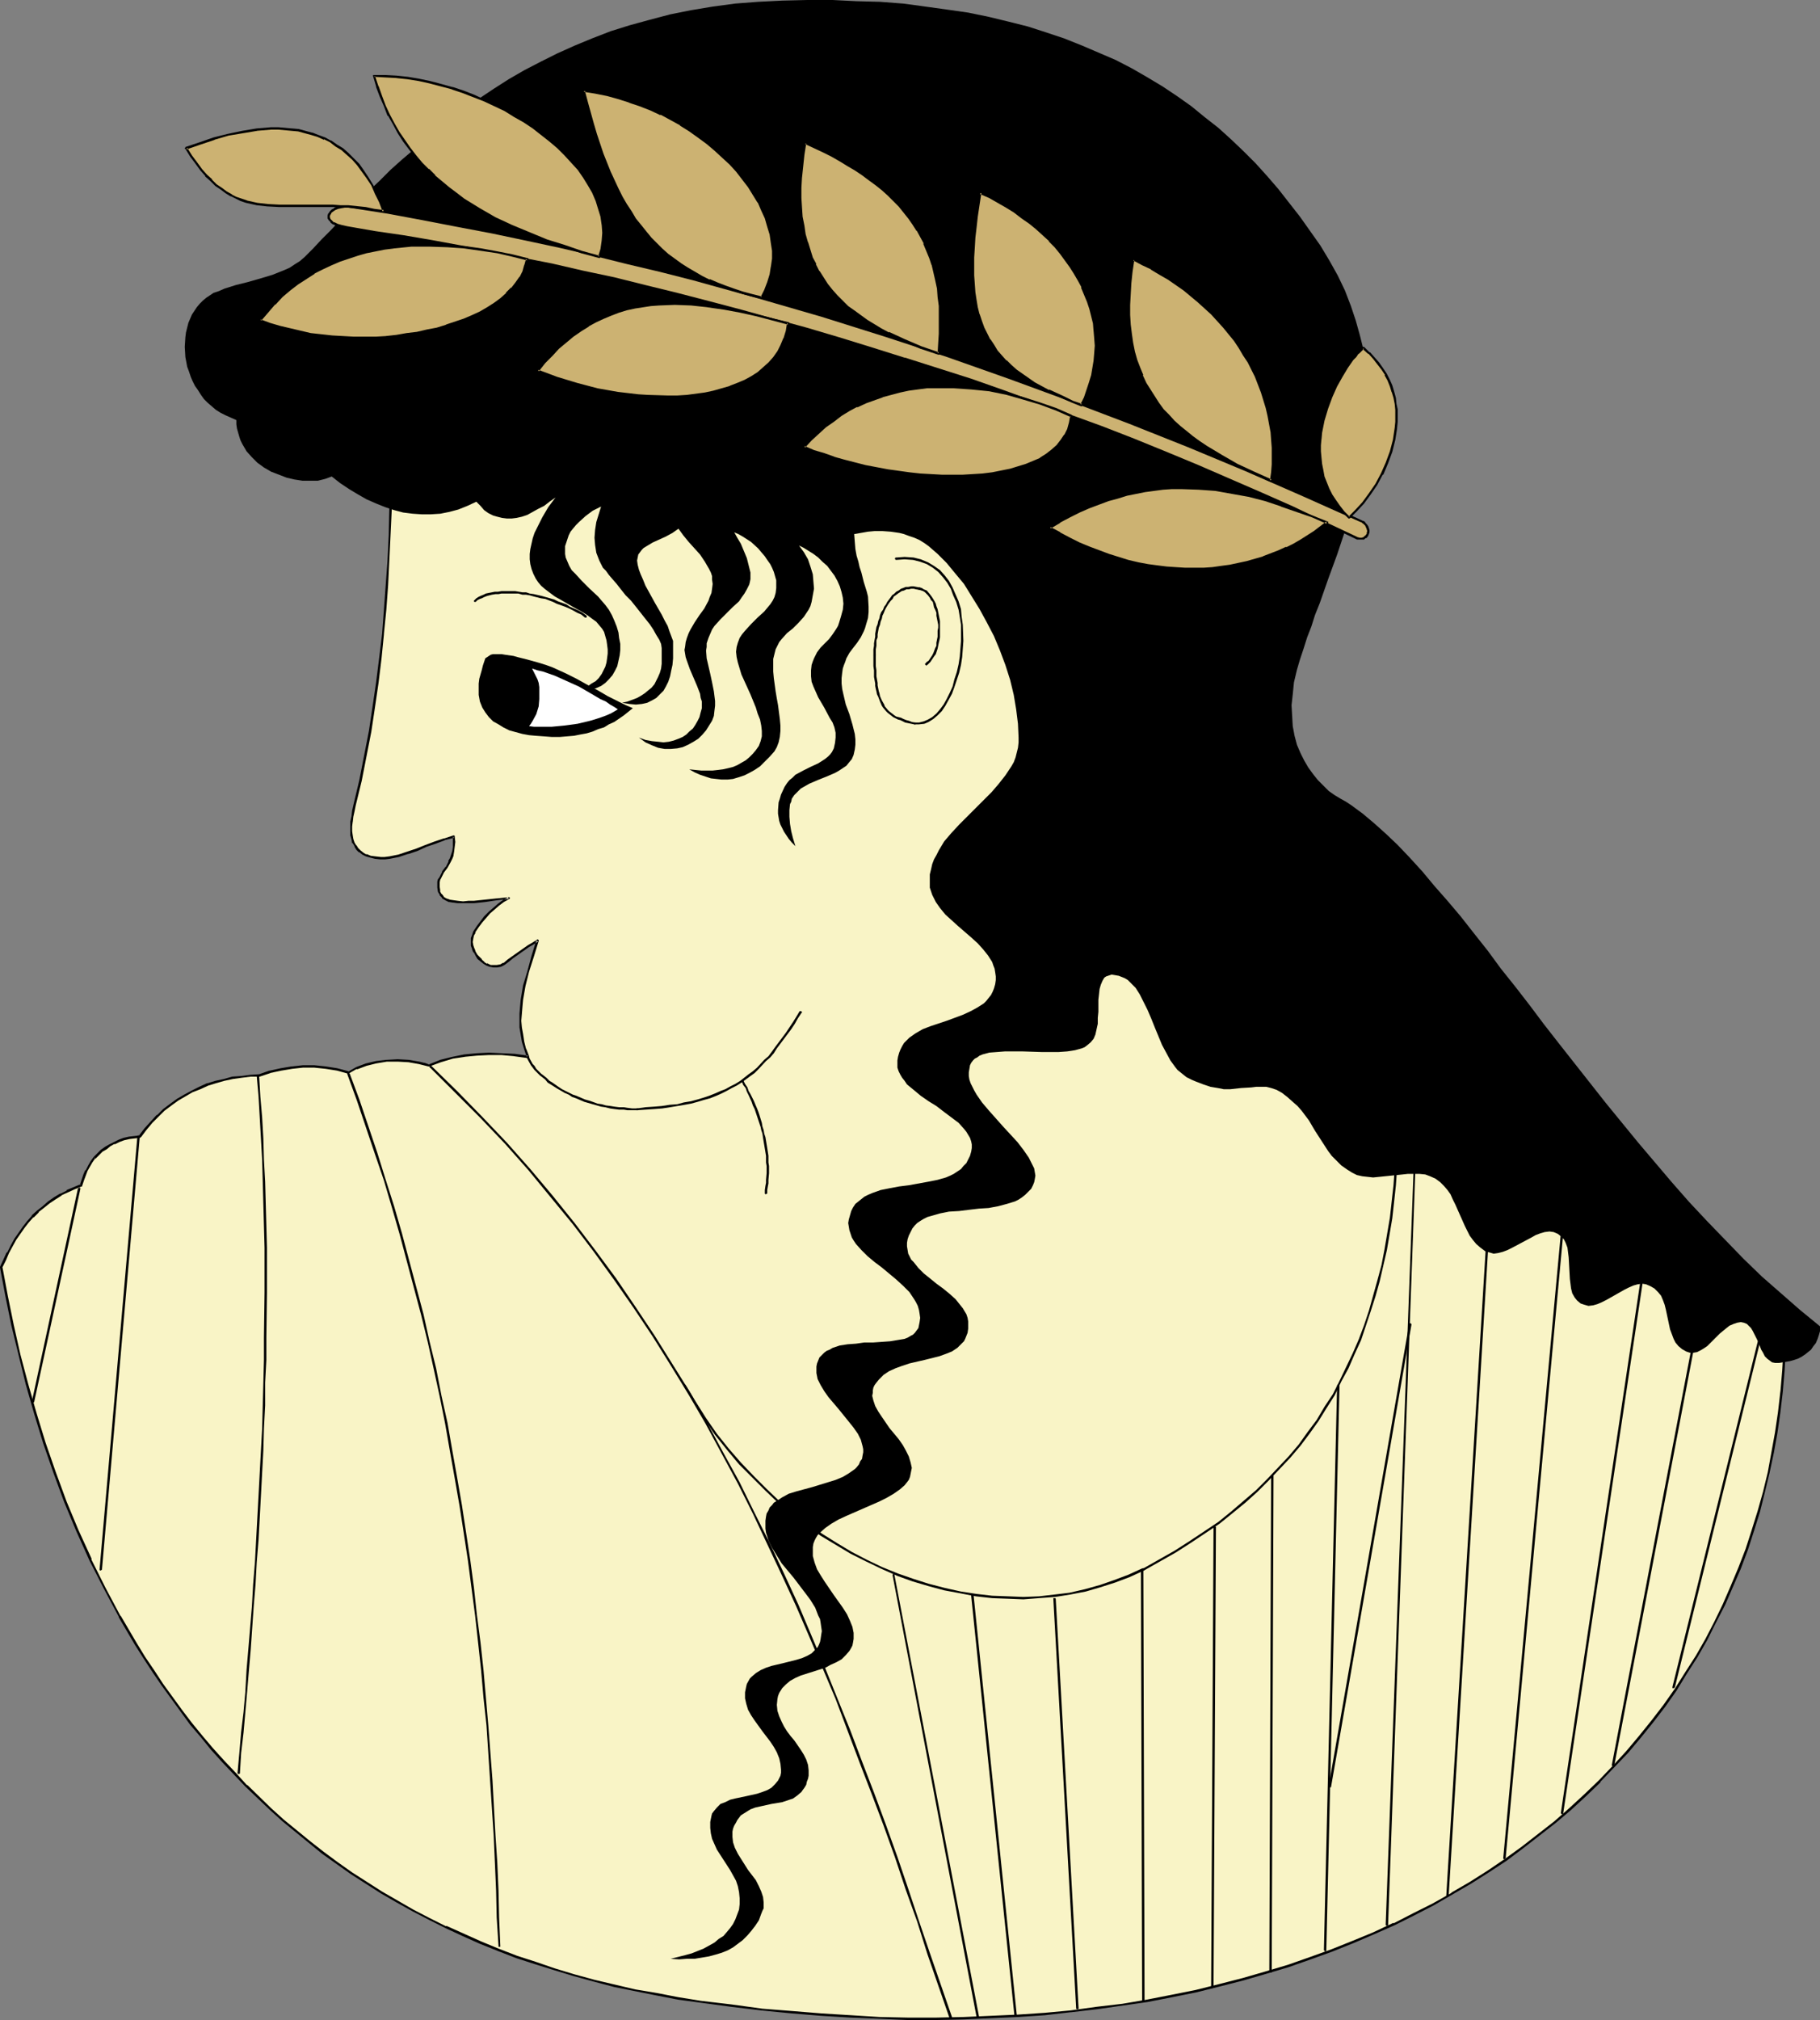 <?xml version="1.0" encoding="UTF-8" standalone="no"?>
<svg
   version="1.0"
   width="129.724mm"
   height="143.891mm"
   id="svg60"
   sodipodi:docname="Profile - Female 1.wmf"
   xmlns:inkscape="http://www.inkscape.org/namespaces/inkscape"
   xmlns:sodipodi="http://sodipodi.sourceforge.net/DTD/sodipodi-0.dtd"
   xmlns="http://www.w3.org/2000/svg"
   xmlns:svg="http://www.w3.org/2000/svg">
  <rect width="100%" height="100%" fill="#808080" stroke="none"/>
  <sodipodi:namedview
     id="namedview60"
     pagecolor="#ffffff"
     bordercolor="#000000"
     borderopacity="0.25"
     inkscape:showpageshadow="2"
     inkscape:pageopacity="0.0"
     inkscape:pagecheckerboard="0"
     inkscape:deskcolor="#d1d1d1"
     inkscape:document-units="mm" />
  <defs
     id="defs1">
    <pattern
       id="WMFhbasepattern"
       patternUnits="userSpaceOnUse"
       width="6"
       height="6"
       x="0"
       y="0" />
  </defs>
  <path
     style="fill:#f9f4c6;fill-opacity:1;fill-rule:evenodd;stroke:none"
     d="m 105.201,109.382 0.162,7.271 v 13.895 l -0.162,6.786 -0.323,6.786 -0.162,6.786 -0.485,6.624 -0.485,6.624 -0.646,6.463 -0.646,6.624 -0.808,6.624 -0.97,6.463 -0.97,6.624 -1.293,6.624 -1.293,6.624 -1.616,6.624 -0.323,1.454 -0.323,1.616 -0.162,1.293 v 1.293 1.293 1.131 l 0.162,1.131 0.323,0.808 0.485,0.969 0.485,0.808 0.808,0.646 0.808,0.485 0.97,0.485 1.131,0.323 1.131,0.323 1.454,0.162 h 1.293 l 1.131,-0.162 2.586,-0.485 2.424,-0.808 2.424,-0.808 2.424,-0.969 2.424,-0.969 2.586,-0.808 2.586,-0.808 v 1.454 1.293 l -0.323,1.131 -0.162,1.131 -0.323,0.808 -0.485,0.969 -0.808,1.454 -0.808,1.293 -0.808,1.293 -0.323,0.646 -0.162,0.646 v 0.808 0.646 l 0.162,1.131 0.485,0.969 0.485,0.646 0.808,0.485 0.97,0.485 1.131,0.162 1.131,0.162 h 1.454 1.454 1.454 l 3.07,-0.323 3.232,-0.485 3.07,-0.162 -1.454,0.808 -1.293,0.969 -1.293,0.969 -1.131,1.131 -1.131,1.131 -0.97,1.293 -1.131,1.293 -0.808,1.454 -0.485,0.969 -0.162,0.808 v 0.969 0.808 l 0.323,0.969 0.323,0.969 0.485,0.808 0.646,0.808 0.646,0.646 0.808,0.646 0.808,0.323 0.808,0.323 0.97,0.162 h 0.808 l 0.97,-0.162 0.97,-0.485 1.131,-0.808 1.131,-0.808 4.363,-3.07 1.131,-0.808 1.293,-0.808 -1.293,4.362 -1.293,4.039 -0.97,3.716 -0.646,3.878 -0.162,1.777 -0.162,1.939 v 1.939 1.777 l 0.323,1.939 0.323,1.939 0.485,1.939 0.808,2.1 -3.555,-0.485 -3.555,-0.323 h -3.394 l -3.232,0.162 -3.394,0.323 -3.232,0.646 -3.07,0.808 -3.232,1.131 -1.293,-0.323 -1.454,-0.323 -2.747,-0.485 -2.909,-0.162 h -2.909 l -2.909,0.485 -2.747,0.646 -1.293,0.485 -1.293,0.485 -2.101,1.131 -3.07,-0.808 -3.07,-0.485 -3.07,-0.323 h -3.07 l -2.909,0.323 -3.07,0.485 -2.909,0.646 -2.909,0.969 -2.424,0.162 -2.424,0.162 -2.262,0.323 -2.262,0.485 -2.262,0.646 -2.262,0.646 -2.101,0.969 -2.101,0.808 -1.939,1.131 -1.939,1.131 -1.778,1.454 -1.939,1.454 -1.616,1.454 -1.778,1.777 -1.454,1.777 -1.616,2.1 -1.454,0.162 -1.454,0.162 -1.454,0.323 -1.293,0.485 -1.293,0.646 -1.131,0.485 -1.131,0.808 -0.97,0.808 -1.131,0.969 -0.808,0.808 -0.808,1.131 -0.808,1.131 -0.646,1.293 -0.485,1.131 -0.485,1.454 -0.485,1.293 -1.778,0.808 -1.939,0.808 -1.616,0.969 -1.778,0.969 -1.616,1.131 -1.454,1.131 -1.454,1.293 -1.293,1.293 -1.293,1.454 -1.293,1.454 -1.131,1.616 -0.97,1.616 -1.131,1.777 -0.97,1.777 -0.808,1.939 -0.97,2.1 1.454,7.755 1.616,7.755 1.778,7.917 2.101,7.917 2.262,7.917 2.424,7.917 2.747,7.917 2.909,7.917 3.232,7.917 3.555,7.755 3.717,7.594 4.04,7.594 4.363,7.432 2.424,3.716 2.262,3.716 2.586,3.555 2.424,3.555 2.586,3.555 2.747,3.393 2.747,3.555 2.909,3.393 2.909,3.231 3.07,3.393 3.07,3.231 6.626,6.14 3.394,3.07 3.555,3.07 3.555,2.908 3.555,2.747 3.878,2.908 3.878,2.585 4.04,2.585 4.04,2.585 4.202,2.424 4.363,2.424 4.363,2.424 4.363,2.1 4.686,2.1 4.686,2.1 4.848,1.939 4.848,1.939 5.171,1.616 5.171,1.777 5.171,1.454 5.333,1.616 5.494,1.293 5.656,1.293 5.656,0.969 5.979,1.131 5.979,0.969 8.242,0.969 8.08,0.969 8.242,0.808 7.918,0.646 7.918,0.485 7.757,0.485 7.595,0.162 h 7.757 l 7.434,-0.162 7.272,-0.323 7.272,-0.323 7.272,-0.485 6.949,-0.808 6.949,-0.808 6.949,-0.969 6.626,-0.969 6.626,-1.293 6.626,-1.293 6.302,-1.616 6.302,-1.616 6.141,-1.777 6.141,-1.777 5.818,-2.1 5.818,-2.1 5.656,-2.262 5.656,-2.262 5.494,-2.585 5.333,-2.585 5.171,-2.747 5.01,-2.747 5.01,-2.908 4.848,-3.07 4.686,-3.231 4.525,-3.231 4.363,-3.393 4.363,-3.393 4.202,-3.716 4.04,-3.716 3.878,-3.716 3.717,-3.878 3.555,-4.039 3.555,-4.039 3.232,-4.039 3.232,-4.362 3.07,-4.362 2.909,-4.362 2.747,-4.524 2.586,-4.524 2.586,-4.686 2.262,-4.847 2.101,-4.847 2.101,-4.847 1.939,-5.009 1.616,-5.009 1.616,-5.17 1.293,-5.332 1.293,-5.17 1.131,-5.332 0.97,-5.493 0.808,-5.493 0.646,-5.493 0.485,-5.655 0.323,-5.655 v -5.655 l -6.141,-2.747 -6.302,-2.747 -6.626,-2.747 -6.464,-2.908 -13.413,-5.978 -13.574,-6.14 -13.574,-6.14 -13.574,-6.463 -13.413,-6.624 -6.464,-3.393 -6.464,-3.231 -6.464,-3.393 -6.141,-3.393 -6.141,-3.393 -5.979,-3.393 -5.818,-3.393 -5.656,-3.393 -5.333,-3.393 -5.171,-3.393 -5.01,-3.555 -4.686,-3.393 -4.525,-3.393 -4.202,-3.393 -3.878,-3.393 -3.555,-3.231 -3.232,-3.393 -2.909,-3.231 -1.454,-1.939 -0.97,-1.777 -0.808,-1.939 -0.646,-1.777 -0.323,-1.939 v -1.939 l 0.162,-1.777 0.323,-1.939 0.485,-1.939 0.485,-1.939 0.808,-1.939 0.808,-1.939 2.101,-4.039 2.101,-4.039 3.555,-6.947 3.394,-7.271 3.394,-7.432 3.07,-7.755 1.454,-4.039 1.454,-4.039 1.293,-4.039 1.293,-4.201 1.131,-4.201 0.97,-4.201 0.97,-4.362 0.808,-4.201 0.646,-4.362 0.646,-4.362 0.323,-4.524 0.323,-4.524 v -4.362 -4.524 l -0.323,-4.686 -0.323,-4.524 -0.646,-4.524 -0.808,-4.686 -0.97,-4.524 -1.131,-4.686 -1.454,-4.686 -1.616,-4.524 -1.939,-4.686 -2.101,-4.524 -2.424,-4.686 -2.424,-4.201 -2.586,-4.039 -2.586,-3.878 -2.747,-3.716 -2.909,-3.393 -2.909,-3.231 -3.232,-3.07 -3.232,-2.747 -3.394,-2.585 -3.394,-2.585 -3.717,-2.1 -3.717,-2.262 -3.878,-1.777 -3.878,-1.777 -4.202,-1.616 -4.202,-1.454 -4.363,-1.293 -4.525,-1.131 -4.686,-0.969 -4.686,-0.969 -4.848,-0.808 -5.01,-0.485 -5.333,-0.485 -5.171,-0.485 -5.494,-0.323 -5.656,-0.162 h -5.818 -5.818 -5.979 l -6.141,0.162 -6.302,0.323 -3.878,0.323 -3.717,0.485 -3.717,0.808 -3.555,0.969 -3.555,0.969 -3.394,1.293 -3.394,1.454 -3.232,1.454 -3.07,1.777 -3.07,1.777 -2.909,1.939 -2.747,2.262 -2.747,2.1 -2.586,2.424 -2.424,2.424 -2.424,2.585 -2.262,2.747 -2.262,2.908 -1.939,2.747 -1.939,3.07 -1.778,3.07 -1.778,3.07 -1.616,3.231 -1.293,3.231 -1.293,3.231 -1.131,3.393 -1.131,3.555 -0.97,3.393 -0.808,3.555 -0.485,3.555 -0.485,3.555 z"
     id="path1" />
  <path
     style="fill:#000000;fill-opacity:1;fill-rule:evenodd;stroke:none"
     d="m 104.878,109.382 v 0 l 0.162,7.271 v 13.895 l -0.162,6.786 -0.162,6.786 -0.323,6.786 -0.485,6.624 -0.485,6.624 -0.485,6.463 v 0 l -0.808,6.624 -0.808,6.463 -0.97,6.624 -0.97,6.463 -1.293,6.624 -1.293,6.624 -1.616,6.786 -0.323,1.454 -0.162,1.454 -0.323,1.454 v 0 1.293 1.293 1.131 l 0.323,1.131 v 0 l 0.162,0.969 h 0.162 l 0.485,0.808 v 0.162 l 0.485,0.808 v 0 l 0.646,0.646 h 0.162 l 0.808,0.646 v 0 l 0.97,0.485 v 0 l 1.131,0.323 v 0 l 1.293,0.323 1.454,0.162 h 1.293 l 1.293,-0.162 2.424,-0.485 2.424,-0.808 h 0.162 l 2.424,-0.808 2.424,-1.131 2.424,-0.808 2.586,-0.969 h -0.162 l 2.586,-0.646 -0.323,-0.323 v 1.454 1.293 0 l -0.162,1.131 -0.323,0.969 v 0 l -0.323,0.969 -0.485,0.808 h 0.162 l -0.808,1.616 v -0.162 l -0.97,1.293 v 0.162 l -0.646,1.293 -0.323,0.485 -0.162,0.162 -0.162,0.646 v 0 0.808 0.808 l 0.162,1.131 v 0 0 l 0.485,0.808 v 0.162 l 0.646,0.646 v 0.162 l 0.808,0.485 v 0 l 0.97,0.485 h 0.162 l 0.97,0.162 h 0.162 l 1.131,0.162 h 1.454 1.454 1.454 l 3.07,-0.323 v 0 l 3.232,-0.485 v 0 l 3.07,-0.323 -0.162,-0.485 -1.454,0.808 -1.293,0.969 -1.293,1.131 -1.131,0.969 -0.162,0.162 -1.131,1.131 -0.97,1.293 -0.97,1.293 -0.97,1.454 v 0 l -0.323,0.969 v 0 l -0.323,0.808 v 0.162 0.969 0 0.969 l 0.323,0.808 v 0.162 l 0.323,0.808 h 0.162 l 0.485,0.969 v 0 l 0.485,0.808 v 0 l 0.808,0.646 v 0 l 0.808,0.646 v 0 l 0.808,0.485 v 0 l 0.808,0.323 h 0.162 l 0.808,0.162 h 1.131 l 0.97,-0.162 v 0 l 0.97,-0.485 v 0 l 1.293,-0.969 0.97,-0.808 4.363,-3.07 1.131,-0.646 1.293,-0.808 -0.485,-0.323 -1.293,4.201 -1.131,4.201 -1.131,3.716 -0.646,3.878 v 0 l -0.162,1.777 -0.162,1.939 v 1.939 1.777 0 l 0.323,1.939 0.323,1.939 0.646,2.1 v 0 l 0.646,1.939 0.323,-0.323 -3.555,-0.485 v 0 l -3.555,-0.162 -3.394,-0.162 -3.232,0.162 -3.394,0.323 v 0 l -3.232,0.646 -3.232,0.808 v 0 l -3.232,1.293 h 0.323 l -1.293,-0.485 h -0.162 l -1.293,-0.323 -2.909,-0.485 v 0 l -2.909,-0.162 -2.909,0.162 h -0.162 l -2.747,0.323 -2.747,0.646 v 0 l -1.293,0.485 -1.293,0.485 v 0 l -2.262,1.293 0.162,-0.162 -3.07,-0.808 -3.07,-0.485 v 0 l -3.07,-0.323 h -3.07 l -2.909,0.323 h -0.162 l -2.909,0.485 -2.909,0.646 h -0.162 l -2.747,0.969 v 0 l -2.424,0.162 v 0 l -2.424,0.323 -2.424,0.162 -2.262,0.646 -2.262,0.485 -2.101,0.646 h -0.162 l -2.101,0.969 -1.939,0.969 v 0 l -2.101,1.131 v 0 l -1.939,1.131 -1.778,1.293 -1.939,1.454 -1.616,1.616 h -0.162 l -1.616,1.777 -1.616,1.777 -1.616,2.1 0.323,-0.162 -1.454,0.162 -1.454,0.162 -1.454,0.323 v 0 l -1.293,0.485 -1.293,0.646 v 0 l -1.293,0.646 v 0 l -1.131,0.646 -1.131,0.808 -0.97,0.969 v 0 l -0.97,0.969 0.485,0.323 v 0.162 l 0.97,-0.969 v 0 l 0.97,-0.969 1.131,-0.646 0.97,-0.808 v 0 l 1.131,-0.646 v 0.162 l 1.293,-0.646 1.293,-0.485 v 0 l 1.454,-0.323 1.293,-0.162 1.454,-0.162 h 0.162 v -0.162 h 0.162 l 1.454,-1.939 1.616,-1.939 1.616,-1.616 v 0 l 1.616,-1.616 1.939,-1.454 1.778,-1.293 1.939,-1.131 v 0 l 1.939,-1.131 v 0 l 2.101,-0.808 2.101,-0.969 v 0 l 2.101,-0.646 2.262,-0.646 2.262,-0.485 2.262,-0.323 2.586,-0.323 h -0.162 2.424 0.162 l 2.909,-0.969 h -0.162 l 3.07,-0.646 2.909,-0.485 v 0 l 2.909,-0.323 h 3.07 l 3.07,0.323 v 0 l 3.07,0.485 2.909,0.808 h 0.162 v 0 0 l 2.262,-1.293 v 0.162 l 1.293,-0.485 1.293,-0.485 v 0 l 2.586,-0.646 2.909,-0.485 v 0 h 2.909 l 2.909,0.162 v 0 l 2.747,0.485 1.293,0.323 v 0 l 1.293,0.323 v 0 h 0.162 0.162 l 3.07,-1.131 v 0 l 3.232,-0.969 3.232,-0.485 h -0.162 l 3.394,-0.323 3.232,-0.162 h 3.394 l 3.555,0.323 h -0.162 l 3.555,0.485 h 0.162 v 0 l 0.162,-0.162 v 0 -0.162 h 0.162 v 0 -0.162 l -0.808,-2.1 v 0.162 l -0.485,-1.939 -0.323,-2.1 -0.323,-1.777 v 0 l -0.162,-1.777 0.162,-1.939 0.162,-1.939 0.162,-1.777 v 0 l 0.646,-3.716 0.97,-3.878 1.293,-4.039 1.293,-4.201 v -0.162 0 -0.162 h -0.162 v 0 l -0.162,-0.162 v 0 0 l -0.162,0.162 -1.293,0.808 -1.131,0.646 -4.363,3.07 -1.131,0.808 -1.131,0.969 v -0.162 l -0.808,0.485 v 0 l -0.97,0.162 v 0 h -0.808 v 0 h -0.97 0.162 l -0.97,-0.485 v 0.162 l -0.808,-0.485 h 0.162 l -0.808,-0.646 h 0.162 l -0.646,-0.646 v 0 l -0.646,-0.646 v 0 l -0.485,-0.808 v 0 l -0.323,-0.969 v 0.162 l -0.323,-0.969 -0.162,-0.969 v 0.162 l 0.162,-0.969 v 0 l 0.162,-0.808 v 0 l 0.485,-0.808 h -0.162 l 0.97,-1.454 0.97,-1.293 1.131,-1.293 0.97,-1.131 v 0 l 1.131,-0.969 1.293,-1.131 1.293,-0.969 1.454,-0.808 v 0 l 0.162,-0.162 v 0 0 -0.162 l -0.162,-0.162 v 0 0 h -0.162 v 0 l -3.07,0.323 h -0.162 l -3.07,0.323 v 0 l -3.07,0.323 h -1.454 l -1.454,0.162 -1.454,-0.162 -1.131,-0.162 v 0 l -1.131,-0.162 h 0.162 l -0.97,-0.323 v 0 l -0.808,-0.485 h 0.162 l -0.646,-0.808 v 0.162 l -0.485,-0.969 0.162,0.162 -0.162,-1.131 v 0 -0.646 -0.808 0.162 l 0.162,-0.808 v 0.162 l 0.323,-0.646 0.646,-1.293 v 0 l 0.97,-1.293 v 0 l 0.808,-1.454 v 0 l 0.485,-0.969 0.323,-0.808 v -0.162 l 0.162,-0.969 0.162,-1.293 v 0 l 0.162,-1.293 -0.162,-1.454 v 0 0 -0.162 0 l -0.162,-0.162 v 0 h -0.162 l -2.424,0.808 h -0.162 l -2.424,0.808 -2.586,0.969 -2.424,0.969 -2.424,0.808 v 0 l -2.424,0.808 -2.424,0.485 -1.293,0.162 h 0.162 -1.293 0.162 l -1.454,-0.162 -1.293,-0.162 v 0 l -1.131,-0.485 v 0.162 l -0.808,-0.485 v 0 l -0.808,-0.646 v 0 l -0.646,-0.646 v 0 l -0.485,-0.808 v 0.162 l -0.485,-0.808 v 0 l -0.323,-0.969 v 0 l -0.162,-0.969 -0.162,-1.131 v 0 -1.293 l 0.162,-1.293 v 0.162 l 0.162,-1.454 0.323,-1.454 0.323,-1.616 1.616,-6.624 1.293,-6.624 1.293,-6.624 0.97,-6.463 0.97,-6.624 0.808,-6.624 0.646,-6.463 v -0.162 l 0.646,-6.463 0.485,-6.624 0.323,-6.624 0.323,-6.786 0.323,-6.786 0.162,-6.786 v -13.895 l -0.162,-7.271 v 0.162 z"
     id="path2" />
  <path
     style="fill:#000000;fill-opacity:1;fill-rule:evenodd;stroke:none"
     d="m 25.21,311.505 v 0 l -0.808,1.131 -0.646,1.131 v 0 l -0.646,1.293 h -0.162 l -0.485,1.131 -0.485,1.454 v 0 l -0.485,1.454 0.323,-0.323 -1.939,0.808 -1.939,0.808 v 0.162 l -1.616,0.808 h -0.162 l -1.616,0.969 -1.616,1.131 -1.454,1.293 -1.454,1.131 v 0 l -1.454,1.293 v 0.162 l -1.293,1.454 -1.131,1.454 -1.131,1.616 -1.131,1.616 -0.97,1.777 v 0 l -0.97,1.939 H 1.778 L 0.97,338.972 0,341.072 v 0.162 l 1.454,7.755 1.616,7.917 1.939,7.917 1.939,7.917 2.262,7.917 2.424,7.917 v 0 l 2.747,7.917 2.909,7.917 3.232,7.755 3.555,7.917 v 0 l 3.878,7.594 4.04,7.594 v 0.162 l 4.363,7.432 2.262,3.555 2.424,3.716 2.424,3.555 2.586,3.555 2.586,3.555 2.586,3.555 2.909,3.393 2.747,3.393 3.07,3.393 3.07,3.231 3.07,3.231 v 0 l 6.626,6.301 3.394,3.07 3.555,2.908 3.555,2.908 3.555,2.908 3.878,2.747 3.878,2.747 4.04,2.585 4.04,2.585 4.202,2.424 v 0 l 4.363,2.424 4.363,2.262 4.525,2.262 v 0 l 4.525,2.1 4.686,2.1 4.848,1.939 5.01,1.939 5.01,1.616 5.171,1.616 v 0 l 5.333,1.616 5.333,1.454 5.494,1.454 5.656,1.131 5.656,1.131 5.818,1.131 5.979,0.808 8.403,1.131 8.08,0.969 v 0 l 8.242,0.808 7.918,0.646 7.918,0.485 7.757,0.323 7.595,0.323 h 7.757 l 7.434,-0.162 7.272,-0.323 7.272,-0.323 7.272,-0.485 6.949,-0.808 h 0.162 l 6.949,-0.808 6.787,-0.969 6.787,-0.969 6.626,-1.293 6.464,-1.293 6.464,-1.616 6.302,-1.616 6.141,-1.777 5.979,-1.777 v 0 l 5.979,-2.1 5.818,-2.1 5.656,-2.262 5.656,-2.424 5.494,-2.424 v 0 l 5.171,-2.585 5.333,-2.747 5.01,-2.908 v 0 l 5.01,-2.908 4.848,-3.07 4.686,-3.07 4.525,-3.393 4.363,-3.393 4.363,-3.393 4.202,-3.555 4.04,-3.716 3.878,-3.716 v -0.162 l 3.717,-3.878 3.717,-3.878 3.394,-4.039 3.394,-4.201 3.232,-4.201 3.07,-4.362 2.747,-4.524 2.909,-4.524 2.586,-4.524 v 0 l 2.424,-4.847 2.424,-4.686 v 0 l 2.101,-4.847 2.101,-4.847 1.939,-5.17 1.616,-5.009 v 0 l 1.616,-5.17 1.293,-5.17 1.293,-5.332 1.131,-5.332 0.97,-5.332 0.808,-5.655 0.646,-5.493 v 0 l 0.485,-5.655 0.323,-5.655 v -5.655 -0.162 0 -0.162 h -0.162 l -6.302,-2.747 -6.302,-2.747 -6.464,-2.747 -6.626,-2.908 -13.251,-5.978 -13.574,-6.14 -13.574,-6.14 -13.574,-6.463 v 0 l -13.413,-6.624 -6.464,-3.231 -6.464,-3.393 -6.464,-3.231 -6.302,-3.393 -6.141,-3.393 -5.818,-3.555 v 0 l -5.818,-3.231 -5.656,-3.555 -5.333,-3.393 -5.171,-3.393 -5.01,-3.393 -4.686,-3.393 -4.525,-3.393 -4.202,-3.393 -3.878,-3.393 -3.555,-3.393 h 0.162 l -3.232,-3.231 v 0 l -3.07,-3.231 -1.293,-1.939 -1.131,-1.777 h 0.162 l -0.808,-1.777 v 0 l -0.646,-1.777 -0.323,-1.939 v 0 -1.939 l 0.162,-1.777 v 0 l 0.323,-1.939 0.485,-1.939 0.485,-1.939 v 0.162 l 0.808,-2.1 0.808,-1.939 v 0 l 1.939,-3.878 2.101,-4.039 3.555,-6.947 h 0.162 l 3.394,-7.271 3.394,-7.594 3.07,-7.594 1.454,-4.039 1.454,-4.039 1.293,-4.039 v -0.162 l 1.293,-4.201 1.131,-4.039 0.97,-4.362 0.97,-4.201 0.808,-4.362 0.646,-4.362 0.646,-4.362 v 0 l 0.323,-4.524 0.323,-4.524 v -4.362 -4.524 l -0.323,-4.686 -0.323,-4.524 v 0 l -0.646,-4.686 -0.808,-4.524 -0.97,-4.686 -1.131,-4.524 -1.454,-4.686 v 0 l -1.616,-4.686 -1.939,-4.686 -2.101,-4.524 h -0.162 l -2.262,-4.524 -2.909,-4.039 2.424,4.201 2.262,4.524 v 0 l 2.101,4.686 1.939,4.686 1.616,4.524 v 0 l 1.454,4.686 1.131,4.524 0.97,4.686 0.808,4.524 0.646,4.686 v -0.162 l 0.485,4.524 0.162,4.686 v 4.524 4.362 l -0.323,4.524 -0.323,4.524 v -0.162 l -0.646,4.362 -0.646,4.362 -0.808,4.362 -0.97,4.362 -0.97,4.201 -1.131,4.201 -1.293,4.201 v -0.162 l -1.293,4.039 -1.454,4.039 -1.454,4.039 -3.07,7.755 -3.394,7.594 -3.394,7.109 v 0 l -3.555,6.947 -2.101,4.039 -1.939,4.039 h -0.162 l -0.808,1.939 -0.646,1.939 v 0 l -0.646,2.1 -0.485,1.777 -0.323,1.939 v 0.162 l -0.162,1.777 v 1.939 0 l 0.323,1.939 0.646,1.939 v 0 l 0.808,1.777 v 0.162 l 1.131,1.939 1.293,1.777 3.07,3.393 v 0 l 3.232,3.231 v 0 l 3.555,3.393 3.878,3.393 4.202,3.393 4.525,3.393 4.686,3.393 5.01,3.393 5.171,3.393 5.333,3.393 5.656,3.555 5.818,3.393 v 0 l 5.979,3.393 6.141,3.393 6.302,3.393 6.302,3.231 6.464,3.393 6.626,3.393 13.413,6.463 v 0.162 l 13.413,6.301 13.574,6.301 13.574,6.14 13.413,5.978 6.626,2.908 6.464,2.747 6.302,2.747 6.302,2.585 -0.162,-0.162 -0.162,5.655 -0.323,5.655 -0.485,5.655 v -0.162 l -0.646,5.655 -0.808,5.493 -0.97,5.332 -0.97,5.332 -1.293,5.332 -1.454,5.17 -1.616,5.17 v 0 l -1.616,5.009 -1.939,5.009 -2.101,5.009 -2.101,4.847 v 0 l -2.262,4.686 -2.424,4.686 v 0 l -2.586,4.524 -2.909,4.524 -2.747,4.362 -3.07,4.362 -3.232,4.201 -3.394,4.201 -3.394,4.039 -3.717,4.039 -3.717,3.878 v 0 l -3.878,3.716 -4.04,3.716 -4.04,3.555 -4.363,3.393 -4.363,3.393 -4.686,3.393 -4.525,3.07 -4.848,3.07 -5.01,2.908 h 0.162 l -5.171,2.908 -5.171,2.585 -5.333,2.747 v -0.162 l -5.494,2.585 -5.494,2.262 -5.656,2.262 -5.818,2.1 -5.979,2.1 v 0 l -5.979,1.777 -6.141,1.777 -6.302,1.616 -6.464,1.616 -6.464,1.293 -6.626,1.293 -6.626,1.131 -6.949,0.808 -6.949,0.969 v 0 l -6.949,0.646 -7.272,0.485 -7.272,0.323 -7.272,0.323 -7.434,0.162 h -7.757 l -7.595,-0.162 -7.757,-0.485 -7.918,-0.485 -7.918,-0.646 -8.242,-0.646 h 0.162 l -8.242,-1.131 -8.242,-0.969 -5.979,-0.969 -5.818,-1.131 -5.818,-0.969 -5.494,-1.293 -5.494,-1.293 -5.333,-1.454 -5.333,-1.616 v 0 l -5.171,-1.777 -5.01,-1.616 -5.01,-1.939 -4.686,-1.939 -4.686,-2.1 -4.686,-2.1 v 0.162 l -4.525,-2.262 -4.363,-2.262 -4.202,-2.424 v 0 l -4.202,-2.424 -4.04,-2.585 -4.04,-2.585 -3.878,-2.747 -3.717,-2.747 -3.717,-2.908 -3.555,-2.908 -3.555,-2.908 -3.394,-3.07 -6.464,-6.301 v 0.162 l -3.07,-3.393 -3.07,-3.231 -3.07,-3.393 -2.747,-3.231 -2.909,-3.555 -2.586,-3.393 -2.586,-3.555 -2.586,-3.555 -2.424,-3.716 -2.424,-3.555 -2.262,-3.716 -4.363,-7.432 v 0.162 l -4.04,-7.594 -3.878,-7.755 h 0.162 l -3.555,-7.755 -3.232,-7.755 -2.909,-7.917 -2.747,-7.917 v 0 l -2.424,-7.917 -2.262,-7.917 -2.101,-7.917 -1.778,-7.917 -1.616,-7.917 -1.454,-7.755 v 0.162 l 0.97,-1.939 0.808,-1.939 v 0 l 0.97,-1.777 v 0 l 0.97,-1.777 1.131,-1.616 1.131,-1.616 1.131,-1.454 1.293,-1.454 v 0.162 l 1.454,-1.454 h -0.162 l 1.454,-1.131 1.616,-1.293 1.454,-0.969 1.778,-1.131 h -0.162 l 1.778,-0.808 v 0 l 1.778,-0.808 1.939,-0.808 h 0.162 v 0 -0.162 0 l 0.485,-1.454 v 0 l 0.485,-1.293 0.485,-1.293 v 0 l 0.646,-1.131 v 0 l 0.646,-1.131 0.808,-1.131 z"
     id="path3" />
  <path
     style="fill:#000000;fill-opacity:1;fill-rule:evenodd;stroke:none"
     d="m 310.433,83.531 -2.424,-4.362 v 0 l -2.586,-4.039 -2.586,-3.878 -2.747,-3.716 -2.909,-3.393 -3.07,-3.231 v 0 l -3.232,-3.07 -3.232,-2.908 -3.394,-2.585 -3.394,-2.424 -3.555,-2.262 h -0.162 l -3.717,-2.1 -3.878,-1.939 v 0 l -4.04,-1.777 -4.04,-1.616 -4.202,-1.454 h -0.162 l -4.363,-1.293 -4.363,-1.131 -4.686,-0.969 -4.848,-0.808 -4.848,-0.808 -5.01,-0.646 v 0 l -5.333,-0.485 -5.171,-0.485 -5.494,-0.162 -5.656,-0.323 h -5.818 -5.818 -5.979 l -6.141,0.162 -6.302,0.323 -3.878,0.323 h -0.162 l -3.717,0.485 -3.717,0.808 -3.555,0.969 v 0 l -3.555,1.131 -3.394,1.131 -3.394,1.454 -3.07,1.454 v 0.162 l -3.232,1.616 v 0 l -3.07,1.939 -2.909,1.939 -2.747,2.1 -2.747,2.262 -2.586,2.424 -2.586,2.424 v 0 l -2.424,2.585 -2.262,2.747 -2.101,2.747 -2.101,2.908 -1.939,3.07 -1.778,3.07 v 0 l -1.616,3.07 -1.616,3.231 v 0 l -1.454,3.231 -1.293,3.393 -1.131,3.393 v 0 l -1.131,3.393 -0.97,3.555 -0.646,3.555 -0.646,3.555 -0.485,3.555 -0.485,3.555 0.646,0.162 0.485,-3.716 0.485,-3.555 0.485,-3.555 0.808,-3.393 0.97,-3.555 0.97,-3.393 v 0 l 1.293,-3.393 1.293,-3.231 1.293,-3.231 v 0 l 1.616,-3.231 1.616,-3.231 v 0.162 l 1.778,-3.07 1.939,-2.908 2.101,-2.908 2.101,-2.908 2.262,-2.585 2.424,-2.585 v 0 l 2.424,-2.424 2.586,-2.424 2.747,-2.262 2.747,-2.1 3.07,-1.939 2.909,-1.939 v 0 l 3.07,-1.616 v 0 l 3.232,-1.454 3.394,-1.454 3.394,-1.293 3.394,-1.131 v 0 l 3.555,-0.808 3.717,-0.808 3.717,-0.485 v 0 l 3.878,-0.323 6.302,-0.323 6.141,-0.162 5.979,-0.162 h 5.818 l 5.818,0.162 5.656,0.162 5.494,0.323 5.171,0.485 5.333,0.485 h -0.162 l 5.01,0.485 5.01,0.808 4.686,0.969 4.686,0.969 4.525,1.131 4.363,1.293 h -0.162 l 4.202,1.454 4.202,1.616 4.04,1.777 v -0.162 l 3.717,1.939 3.878,2.1 h -0.162 l 3.717,2.262 3.394,2.424 3.394,2.585 3.232,2.908 3.07,3.07 v -0.162 l 3.07,3.231 2.747,3.393 2.909,3.716 2.586,3.878 2.586,4.039 v 0 z"
     id="path4" />
  <path
     style="fill:#000000;fill-opacity:1;fill-rule:evenodd;stroke:none"
     d="m 274.396,198.568 v 1.293 l -0.162,1.454 -0.323,1.293 -0.323,1.293 -0.485,1.293 -0.646,1.131 -1.616,2.424 -1.778,2.262 -1.939,2.262 -8.726,8.725 -2.101,2.262 -1.939,2.262 -1.454,2.424 -0.646,1.293 -0.646,1.131 -0.485,1.293 -0.323,1.454 -0.323,1.293 v 1.293 1.131 1.131 l 0.323,0.969 0.323,0.969 0.485,0.969 0.485,0.969 1.131,1.616 1.454,1.777 1.616,1.454 1.778,1.616 3.555,3.07 1.778,1.616 1.454,1.616 1.293,1.616 1.131,1.777 0.323,0.969 0.323,0.808 0.162,0.969 0.162,1.131 v 0.969 l -0.162,1.131 -0.323,1.131 -0.323,0.808 -0.485,0.969 -0.646,0.808 -0.646,0.808 -0.646,0.646 -1.778,1.131 -1.778,0.969 -2.101,0.969 -4.363,1.616 -4.363,1.454 -2.101,0.808 -1.939,1.131 -1.616,1.131 -0.646,0.646 -0.808,0.808 -0.485,0.808 -0.485,0.969 -0.323,0.808 -0.323,1.131 -0.162,0.969 v 1.131 0.808 l 0.323,0.969 0.485,0.969 0.485,0.808 0.646,0.808 0.646,0.969 1.778,1.454 1.939,1.616 2.101,1.454 2.101,1.293 2.101,1.616 1.939,1.454 1.939,1.454 1.454,1.616 0.646,0.808 0.485,0.808 0.485,0.808 0.323,0.969 0.162,0.808 v 0.969 l -0.162,0.969 -0.323,1.131 -0.485,0.969 -0.485,0.969 -0.808,0.808 -0.646,0.808 -0.97,0.646 -0.97,0.646 -0.97,0.485 -1.131,0.485 -2.262,0.646 -2.424,0.485 -5.333,0.969 -2.586,0.323 -2.586,0.485 -2.424,0.485 -2.262,0.808 -1.131,0.485 -0.97,0.485 -0.808,0.646 -0.808,0.646 -0.808,0.646 -0.646,0.969 -0.485,0.969 -0.323,1.131 -0.323,1.131 -0.162,0.969 0.162,0.969 0.162,0.969 0.323,0.969 0.323,0.969 0.485,0.808 0.646,0.969 1.454,1.616 1.616,1.616 1.939,1.616 1.939,1.454 3.878,3.231 1.939,1.777 1.616,1.616 1.293,1.939 0.485,0.808 0.485,0.969 0.323,1.131 0.162,0.969 0.162,1.131 -0.162,1.131 -0.162,0.808 -0.162,0.808 -0.485,0.646 -0.485,0.646 -0.485,0.485 -0.646,0.323 -0.808,0.485 -0.808,0.323 -1.939,0.323 -1.939,0.323 -2.262,0.162 -2.262,0.162 h -2.424 l -2.262,0.323 -2.262,0.162 -2.101,0.323 -1.939,0.646 -0.808,0.485 -0.808,0.323 -0.646,0.485 -0.646,0.646 -0.646,0.646 -0.323,0.808 -0.323,0.808 -0.162,0.808 v 1.777 l 0.323,1.616 0.808,1.616 0.97,1.616 1.131,1.616 2.747,3.231 2.747,3.393 1.293,1.616 1.131,1.616 0.808,1.616 0.485,1.777 0.162,0.808 v 0.808 l -0.162,0.808 -0.162,0.969 -0.485,0.646 -0.323,0.808 -0.646,0.808 -0.485,0.485 -1.616,1.131 -1.616,0.969 -1.939,0.808 -2.101,0.646 -4.202,1.293 -4.202,1.131 -2.101,0.646 -1.778,0.969 -1.454,0.969 -0.808,0.485 -0.485,0.646 -0.646,0.646 -0.323,0.808 -0.485,0.808 -0.162,0.808 -0.162,1.131 v 1.131 0.969 l 0.162,1.131 0.323,0.969 0.323,1.131 0.97,1.939 1.293,2.1 1.293,2.1 3.232,3.878 3.07,4.039 1.454,1.939 1.293,2.1 0.808,2.1 0.485,0.969 0.162,0.969 0.162,1.131 0.162,1.131 -0.162,0.969 -0.162,1.131 -0.162,0.808 -0.323,0.808 -0.323,0.646 -0.485,0.485 -1.131,1.131 -1.131,0.646 -1.454,0.646 -1.616,0.485 -3.232,0.808 -3.394,0.808 -1.454,0.485 -1.454,0.646 -1.293,0.808 -1.131,0.969 -0.485,0.485 -0.808,1.454 -0.162,0.646 -0.162,0.808 -0.162,0.808 v 1.616 l 0.323,1.454 0.485,1.616 0.808,1.454 0.97,1.454 2.101,2.908 2.101,2.747 0.97,1.454 0.808,1.454 0.646,1.616 0.323,1.454 0.162,1.616 v 0.808 l -0.162,0.808 -0.323,0.646 -0.323,0.646 -0.808,0.969 -0.97,0.969 -1.131,0.646 -1.293,0.485 -1.454,0.485 -2.909,0.646 -3.07,0.646 -1.293,0.323 -1.293,0.646 -1.293,0.485 -0.97,0.969 -0.808,0.969 -0.485,0.646 -0.162,0.646 -0.323,1.616 v 1.616 l 0.162,1.454 0.323,1.454 0.646,1.454 0.646,1.454 1.778,2.747 1.778,2.747 0.808,1.454 0.808,1.454 0.485,1.454 0.323,1.616 0.162,1.616 v 1.616 l -0.162,1.454 -0.485,1.293 -0.485,1.293 -0.646,1.293 -0.808,1.131 -0.808,0.969 -0.97,1.131 -1.293,0.808 -1.131,0.969 -1.454,0.808 -1.454,0.808 -1.616,0.646 -1.616,0.646 -1.778,0.485 -1.939,0.485 -1.939,0.485 2.262,0.162 2.101,-0.162 h 2.101 l 1.939,-0.323 1.939,-0.323 1.778,-0.485 1.616,-0.485 1.616,-0.646 1.454,-0.808 1.293,-0.969 1.293,-0.969 1.293,-1.293 0.97,-1.131 1.131,-1.454 0.97,-1.454 0.646,-1.777 0.323,-0.808 0.323,-0.646 v -1.616 l -0.162,-1.454 -0.485,-1.454 -0.646,-1.454 -0.808,-1.616 -2.101,-2.747 -1.939,-3.07 -0.808,-1.293 -0.808,-1.616 -0.485,-1.454 -0.162,-1.454 v -1.454 l 0.162,-0.808 0.323,-0.808 0.485,-0.808 0.323,-0.646 0.97,-1.293 1.293,-0.808 1.293,-0.808 1.293,-0.485 1.454,-0.323 2.909,-0.646 2.909,-0.485 1.454,-0.485 1.454,-0.485 1.131,-0.808 1.131,-0.969 0.323,-0.485 0.485,-0.646 0.485,-0.808 0.162,-0.808 0.323,-0.808 0.162,-0.808 v -1.454 l -0.162,-1.454 -0.485,-1.454 -0.646,-1.293 -0.808,-1.293 -1.778,-2.585 -0.97,-1.131 -0.97,-1.293 -0.808,-1.293 -0.646,-1.293 -0.646,-1.454 -0.485,-1.454 -0.162,-1.616 0.162,-1.616 0.162,-0.808 0.323,-0.808 0.808,-1.293 0.97,-0.969 1.131,-0.969 1.454,-0.808 1.454,-0.646 6.626,-2.1 1.454,-0.808 1.454,-0.646 1.454,-0.808 1.131,-1.131 0.97,-1.131 0.485,-0.808 0.323,-0.646 0.162,-0.808 0.162,-0.969 v -0.808 -0.808 l -0.323,-1.616 -0.646,-1.616 -0.808,-1.777 -1.131,-1.777 -2.424,-3.393 -2.424,-3.555 -1.131,-1.777 -0.97,-1.616 -0.646,-1.777 -0.485,-1.777 v -1.616 -0.808 l 0.162,-0.969 0.323,-0.808 0.323,-0.646 0.485,-0.808 0.646,-0.646 1.454,-1.293 1.616,-1.131 1.939,-1.131 2.101,-0.969 8.888,-3.878 1.939,-0.969 1.939,-1.131 1.616,-1.131 1.293,-1.131 0.646,-0.808 0.485,-0.646 0.323,-0.808 0.162,-0.808 0.162,-0.808 0.162,-0.808 -0.323,-1.454 -0.485,-1.616 -0.808,-1.616 -0.808,-1.454 -1.131,-1.616 -2.424,-2.908 -2.101,-3.07 -0.97,-1.454 -0.808,-1.454 -0.485,-1.454 -0.323,-1.293 0.162,-0.808 v -0.646 l 0.162,-0.808 0.323,-0.646 0.485,-0.646 0.646,-0.808 1.293,-1.293 1.454,-0.969 1.778,-0.808 1.778,-0.646 1.939,-0.646 4.202,-0.969 1.939,-0.485 1.939,-0.485 1.778,-0.646 1.616,-0.646 1.454,-0.969 1.131,-1.131 0.646,-0.646 0.323,-0.646 0.323,-0.808 0.323,-0.808 0.162,-1.131 v -0.969 -0.969 l -0.162,-0.969 -0.323,-0.969 -0.485,-0.808 -0.485,-0.808 -0.646,-0.808 -1.293,-1.616 -1.616,-1.454 -1.778,-1.454 -1.778,-1.293 -1.778,-1.454 -1.616,-1.293 -1.454,-1.454 -1.293,-1.616 -0.646,-0.646 -0.485,-0.969 -0.323,-0.646 -0.162,-0.969 -0.162,-0.969 v -0.969 l 0.162,-0.969 0.323,-0.969 0.485,-0.969 0.485,-0.969 0.646,-0.808 0.646,-0.646 0.97,-0.646 0.808,-0.485 0.97,-0.485 1.131,-0.323 2.262,-0.646 2.424,-0.485 2.747,-0.162 2.586,-0.323 2.747,-0.323 2.586,-0.162 2.586,-0.485 2.424,-0.646 2.101,-0.646 0.97,-0.485 0.97,-0.646 0.808,-0.646 0.808,-0.808 0.808,-0.808 0.485,-0.969 0.323,-0.808 0.162,-0.808 0.162,-0.969 -0.162,-0.969 -0.162,-0.969 -0.485,-0.969 -0.485,-0.969 -0.485,-0.969 -1.454,-2.1 -1.616,-2.1 -1.939,-2.1 -1.939,-2.1 -3.878,-4.362 -1.778,-2.1 -1.454,-2.1 -0.646,-1.131 -0.485,-0.969 -0.485,-0.969 -0.323,-0.969 -0.162,-0.969 v -0.969 l 0.162,-0.969 0.162,-0.969 0.323,-0.646 0.485,-0.646 0.485,-0.485 0.646,-0.323 0.646,-0.485 0.808,-0.323 1.778,-0.485 2.101,-0.162 2.101,-0.162 h 4.848 l 5.01,0.162 h 2.424 2.262 l 2.262,-0.162 2.101,-0.323 1.778,-0.485 0.808,-0.323 0.646,-0.485 0.97,-0.808 0.808,-0.969 0.485,-1.131 0.323,-1.454 0.323,-1.454 v -1.616 l 0.162,-1.616 v -1.616 -1.616 l 0.162,-1.454 0.162,-1.454 0.323,-1.131 0.485,-1.131 0.485,-0.808 0.485,-0.323 0.485,-0.162 0.485,-0.162 0.485,-0.162 0.97,0.162 0.97,0.162 0.808,0.323 0.808,0.323 0.808,0.485 0.646,0.646 0.646,0.646 0.808,0.808 1.131,1.777 0.97,1.939 1.131,2.262 0.97,2.262 0.97,2.424 1.939,4.686 1.131,2.1 1.131,2.1 1.293,1.777 0.646,0.808 1.616,1.293 0.808,0.646 1.293,0.646 1.131,0.485 2.101,0.808 1.939,0.646 1.939,0.323 1.616,0.323 h 1.778 l 1.454,-0.162 1.454,-0.162 2.747,-0.162 1.293,-0.162 h 1.293 1.454 l 1.293,0.323 1.454,0.485 1.454,0.808 1.454,1.131 1.454,1.293 1.293,1.131 1.131,1.293 0.97,1.293 0.97,1.293 1.616,2.747 1.778,2.747 1.778,2.747 0.97,1.293 1.293,1.293 1.293,1.293 1.616,1.131 1.293,0.808 1.293,0.646 1.454,0.323 1.454,0.162 1.454,0.162 1.616,-0.162 6.302,-0.646 1.454,-0.162 h 1.616 1.454 l 1.616,0.162 1.293,0.485 1.454,0.646 1.293,0.969 0.97,0.969 0.97,1.131 0.808,1.131 0.646,1.454 0.646,1.293 2.586,5.816 0.646,1.293 0.646,1.293 0.97,1.293 0.808,0.969 1.131,0.969 1.293,0.969 1.131,0.323 1.131,0.323 1.131,-0.162 1.293,-0.323 1.293,-0.485 1.293,-0.646 5.171,-2.747 1.131,-0.646 1.293,-0.485 1.131,-0.323 1.293,-0.162 1.131,0.162 1.131,0.485 0.808,0.646 0.808,0.808 0.485,0.969 0.485,1.293 0.162,1.293 0.162,1.293 0.323,5.816 0.162,1.293 0.162,1.293 0.323,1.293 0.646,1.131 0.646,0.808 0.97,0.808 0.97,0.323 1.131,0.323 1.293,-0.162 1.131,-0.323 1.131,-0.485 1.293,-0.646 4.848,-2.747 1.293,-0.646 1.131,-0.485 1.131,-0.323 1.293,-0.162 0.97,0.162 1.131,0.485 1.131,0.646 0.97,0.969 0.808,0.969 0.485,1.131 0.485,1.293 0.323,1.293 1.131,5.332 0.485,1.293 0.485,1.293 0.485,0.969 0.808,0.969 0.97,0.808 1.131,0.646 0.97,0.323 h 0.97 l 0.97,-0.162 0.97,-0.485 0.808,-0.485 0.97,-0.646 1.616,-1.616 1.778,-1.777 1.778,-1.454 0.808,-0.646 1.131,-0.485 0.97,-0.323 0.97,-0.162 0.808,0.162 0.808,0.323 0.485,0.485 0.646,0.646 0.485,0.808 0.485,0.969 0.97,1.939 0.808,2.1 0.485,0.808 0.485,0.969 0.646,0.646 0.646,0.485 0.646,0.485 0.808,0.162 h 1.131 l 0.97,-0.162 1.939,-0.323 1.131,-0.323 0.97,-0.323 0.97,-0.485 0.97,-0.646 0.808,-0.646 0.808,-0.646 0.646,-0.969 0.646,-0.808 0.485,-1.131 0.323,-0.969 0.323,-1.131 v -1.293 l -5.333,-4.362 -5.171,-4.524 -5.171,-4.524 -5.01,-4.847 -4.848,-5.009 -4.848,-5.009 -4.848,-5.17 -4.686,-5.332 -4.525,-5.332 -4.525,-5.332 -8.726,-10.664 -4.202,-5.332 -4.202,-5.332 -4.202,-5.332 -4.04,-5.17 -3.878,-5.17 -3.878,-5.009 -3.878,-4.847 -3.555,-4.847 -3.717,-4.686 -3.555,-4.524 -3.555,-4.201 -3.555,-4.039 -3.232,-3.878 -3.394,-3.716 -3.232,-3.393 -3.232,-3.07 -3.07,-2.747 -3.07,-2.585 -3.07,-2.262 -1.454,-0.969 -1.454,-0.808 -1.616,-0.969 -1.616,-1.131 -1.454,-1.454 -1.454,-1.454 -1.293,-1.616 -1.293,-1.777 -1.131,-1.939 -0.97,-1.939 -0.97,-2.262 -0.646,-2.424 -0.485,-2.585 -0.162,-2.747 -0.162,-2.908 0.323,-2.908 0.323,-3.231 0.808,-3.393 0.808,-2.747 0.97,-2.908 0.97,-3.07 1.131,-2.908 0.97,-3.07 1.293,-3.231 2.262,-6.463 2.424,-6.624 2.262,-6.786 2.101,-6.947 0.97,-3.716 0.808,-3.555 0.646,-3.555 0.646,-3.716 0.323,-3.716 0.485,-3.716 0.162,-3.878 v -3.878 l -0.323,-3.878 -0.485,-3.878 -0.485,-3.878 -0.97,-3.878 -1.131,-4.039 -1.293,-3.878 -1.616,-4.201 -1.939,-4.039 -2.262,-4.039 -2.424,-4.039 -2.747,-3.878 -2.747,-3.878 -2.909,-3.716 -2.909,-3.716 -3.07,-3.555 -3.07,-3.393 -3.232,-3.231 -3.394,-3.231 -3.394,-3.07 -3.717,-2.908 -3.555,-2.908 -3.878,-2.747 -3.878,-2.585 -4.04,-2.424 -4.202,-2.424 -4.363,-2.262 -4.525,-1.939 -4.525,-1.939 -4.848,-1.939 -4.848,-1.616 -5.01,-1.616 -5.171,-1.293 -5.333,-1.293 -5.494,-1.131 -5.656,-0.808 -5.818,-0.808 -5.979,-0.808 -6.302,-0.485 L 230.765,0.323 224.301,0 h -6.787 l -6.787,0.162 -6.464,0.323 -6.302,0.485 -5.979,0.808 -5.818,0.969 -5.656,1.131 -5.494,1.454 -5.333,1.454 -5.171,1.616 -5.01,1.939 -4.686,1.939 -4.686,2.1 -4.525,2.262 -4.363,2.262 -4.202,2.424 -4.04,2.585 -3.878,2.585 -3.878,2.585 -3.555,2.747 -3.555,2.747 -3.394,2.747 -3.232,2.908 -3.232,2.747 -3.07,2.747 -2.909,2.908 -2.909,2.747 -5.333,5.332 -2.586,2.747 -2.424,2.585 -2.424,2.424 -2.262,2.424 -2.262,2.262 -1.293,1.131 -1.293,0.808 -1.454,0.969 -1.454,0.646 -3.232,1.293 -3.232,0.969 -3.394,0.969 -3.232,0.808 -3.07,0.969 -1.454,0.646 -1.454,0.485 -0.97,0.646 -0.97,0.646 -0.97,0.808 -0.808,0.808 -0.808,0.969 -0.646,0.969 -0.646,0.969 -0.485,1.131 -0.485,1.131 -0.323,1.293 -0.323,1.293 -0.162,1.293 -0.162,2.585 0.162,2.747 0.485,2.585 0.485,1.293 0.485,1.454 0.485,1.131 0.646,1.293 0.808,1.131 0.808,1.293 0.808,1.131 0.97,0.969 1.131,0.969 1.131,0.969 1.293,0.808 1.293,0.646 1.454,0.646 1.454,0.646 v 1.131 l 0.162,1.131 0.323,1.131 0.323,1.131 0.323,0.969 0.485,0.969 1.131,1.939 1.454,1.616 1.454,1.454 1.778,1.293 1.939,1.131 2.101,0.808 2.101,0.808 2.101,0.485 2.101,0.323 h 2.101 2.101 l 1.939,-0.485 1.778,-0.646 2.262,1.777 2.424,1.616 2.424,1.454 2.262,1.293 2.586,1.131 2.424,0.969 2.424,0.808 2.424,0.646 2.586,0.323 2.424,0.162 h 2.424 l 2.586,-0.162 2.424,-0.485 2.424,-0.646 2.424,-0.969 2.424,-1.131 1.131,1.131 0.97,1.131 1.131,0.808 1.293,0.646 1.131,0.323 1.293,0.323 1.293,0.162 h 1.293 l 1.293,-0.162 1.454,-0.323 1.454,-0.485 1.454,-0.808 1.454,-0.808 1.616,-0.808 1.454,-1.131 1.616,-1.131 -1.939,2.585 -1.616,2.747 -1.454,2.908 -0.646,1.293 -0.485,1.454 -0.323,1.454 -0.323,1.454 -0.162,1.293 v 1.454 l 0.162,1.293 0.323,1.293 0.485,1.293 0.646,1.293 0.646,0.969 0.808,0.969 1.131,0.969 1.293,0.969 1.293,0.969 1.454,0.808 3.07,1.777 2.909,1.616 1.293,0.808 1.293,0.969 1.131,0.808 0.808,0.969 0.808,0.969 0.485,0.808 0.323,1.131 0.323,1.131 0.162,1.131 0.162,1.293 v 1.131 l -0.162,1.293 -0.162,1.131 -0.323,1.131 -0.485,0.969 -0.485,0.969 -0.808,1.131 -0.808,0.808 -1.131,0.646 -1.131,0.808 -1.454,0.485 -1.454,0.485 h 1.778 l 1.778,-0.162 1.616,-0.323 1.454,-0.646 1.131,-0.808 0.97,-0.969 0.97,-1.131 0.646,-1.131 0.646,-1.293 0.323,-1.454 0.323,-1.454 0.162,-1.454 v -1.616 l -0.323,-1.616 -0.162,-1.454 -0.485,-1.616 -0.646,-1.616 -0.646,-1.454 -0.808,-1.454 -0.97,-1.293 -0.97,-1.131 -0.97,-1.131 -2.262,-2.1 -2.101,-2.1 -1.778,-1.939 -0.97,-0.969 -0.646,-1.131 -0.485,-1.131 -0.485,-1.131 -0.162,-0.969 v -1.131 -0.969 l 0.323,-0.969 0.323,-0.969 0.323,-0.969 0.485,-0.969 0.646,-0.808 0.808,-0.969 0.808,-0.808 1.778,-1.616 1.939,-1.454 2.262,-1.131 -0.646,2.1 -0.646,2.1 -0.323,2.1 -0.162,2.1 0.162,1.939 0.323,2.1 0.808,2.1 0.485,0.969 0.485,0.969 0.808,0.808 0.808,1.131 0.97,1.131 1.131,1.293 1.131,1.454 1.293,1.616 1.454,1.454 1.293,1.616 2.424,3.07 1.293,1.616 0.97,1.454 0.808,1.454 0.808,1.293 0.485,1.131 0.162,1.131 v 1.454 1.454 1.293 l -0.162,1.293 -0.323,1.131 -0.485,1.131 -0.485,0.969 -0.485,0.969 -0.808,0.969 -0.808,0.646 -0.97,0.808 -0.97,0.646 -1.131,0.646 -1.293,0.485 -1.293,0.485 -1.454,0.323 1.939,0.323 1.778,0.162 1.616,-0.162 1.454,-0.323 1.293,-0.646 1.131,-0.646 0.97,-0.969 0.97,-0.969 0.646,-1.131 0.646,-1.293 0.485,-1.454 0.323,-1.616 0.323,-1.454 0.162,-1.777 v -1.616 -1.777 -1.293 l -0.485,-1.293 -0.485,-1.293 -0.485,-1.454 -0.808,-1.454 -0.808,-1.616 -1.778,-3.07 -1.778,-3.231 -0.808,-1.454 -0.646,-1.616 -0.646,-1.454 -0.485,-1.293 -0.323,-1.293 -0.162,-1.131 0.162,-0.808 0.162,-0.808 0.485,-0.646 0.485,-0.646 0.485,-0.485 0.808,-0.485 1.616,-0.969 1.778,-0.808 1.778,-0.808 1.778,-0.969 1.616,-1.131 1.293,1.777 1.454,1.777 3.07,3.393 1.293,1.939 1.131,1.939 0.485,0.969 0.323,0.969 v 0.969 l 0.162,1.131 -0.162,1.293 -0.162,1.131 -0.485,1.131 -0.323,0.969 -1.131,2.1 -1.293,1.777 -1.293,1.939 -1.131,1.939 -0.485,0.969 -0.485,1.293 -0.323,1.131 -0.162,1.293 -0.162,0.808 0.162,0.969 0.162,0.969 0.323,0.969 0.808,2.262 1.939,4.524 0.808,2.1 0.162,1.131 0.323,0.969 v 0.808 0.969 l -0.323,1.131 -0.323,1.293 -0.485,0.969 -0.646,1.131 -0.646,0.969 -0.97,0.808 -0.808,0.808 -0.97,0.646 -1.131,0.485 -1.293,0.485 -1.293,0.323 -1.454,0.162 -1.454,-0.162 -1.616,-0.162 -1.778,-0.323 -1.778,-0.646 1.778,1.293 1.778,0.808 1.616,0.646 1.778,0.323 h 1.616 l 1.778,-0.162 1.454,-0.323 1.454,-0.646 1.454,-0.808 1.293,-0.808 1.131,-1.131 0.97,-1.131 0.808,-1.293 0.808,-1.293 0.485,-1.293 0.162,-1.454 0.162,-1.293 v -1.293 l -0.323,-2.585 -0.485,-2.424 -0.485,-2.262 -0.485,-2.1 -0.485,-2.1 -0.162,-2.1 0.162,-0.969 v -0.969 l 0.485,-1.454 0.485,-1.131 0.485,-1.131 0.646,-0.969 1.616,-1.777 1.616,-1.616 1.616,-1.616 1.778,-1.616 0.646,-0.969 0.808,-1.131 0.646,-1.131 0.646,-1.293 0.162,-0.646 0.162,-0.808 v -0.969 -0.808 l -0.485,-1.939 -0.485,-1.939 -0.808,-1.939 -0.808,-1.939 -0.97,-1.616 -0.808,-1.454 1.131,0.485 1.131,0.646 2.262,1.454 1.939,1.777 0.808,0.969 0.97,1.131 0.646,0.969 0.808,1.131 0.485,0.969 0.485,1.131 0.323,1.131 0.323,1.131 v 1.131 0.969 l -0.162,1.293 -0.323,1.131 -0.485,0.969 -0.646,0.969 -0.808,0.969 -0.808,0.969 -1.778,1.616 -1.778,1.777 -1.616,1.777 -0.808,0.969 -0.646,0.969 -0.485,1.293 -0.323,1.131 -0.162,1.293 0.162,1.454 0.323,1.454 0.485,1.616 0.485,1.616 0.808,1.777 1.616,3.555 1.454,3.555 0.485,1.616 0.646,1.616 0.323,1.616 0.162,1.454 v 1.454 l -0.323,1.293 -0.485,1.293 -0.808,1.131 -0.808,0.969 -0.97,0.969 -0.97,0.808 -1.131,0.646 -1.131,0.646 -1.131,0.485 -1.293,0.323 -1.454,0.323 -1.293,0.162 -1.454,0.162 h -1.454 -1.616 l -3.232,-0.323 1.454,0.808 1.454,0.646 1.454,0.485 1.454,0.485 1.454,0.162 1.454,0.162 h 1.616 l 1.454,-0.162 1.616,-0.485 1.454,-0.485 1.293,-0.646 1.454,-0.808 1.454,-0.969 1.293,-1.293 1.293,-1.293 1.293,-1.454 0.646,-1.131 0.485,-1.293 0.323,-1.454 0.162,-1.616 v -1.454 l -0.162,-1.777 -0.485,-3.716 -0.323,-1.777 -0.323,-1.939 -0.485,-3.555 -0.162,-1.777 v -1.777 -1.616 l 0.323,-1.293 0.323,-1.293 0.485,-0.969 0.485,-0.969 0.646,-0.808 1.454,-1.616 1.616,-1.293 1.454,-1.454 1.454,-1.616 0.646,-0.969 0.646,-0.969 0.485,-0.969 0.323,-1.131 0.323,-1.777 0.323,-1.777 -0.162,-1.939 -0.162,-1.939 -0.646,-2.1 -0.646,-1.939 -1.131,-1.939 -1.293,-1.777 1.293,0.646 1.293,0.808 1.293,0.808 1.293,0.969 1.131,1.131 1.293,1.131 0.97,1.293 0.97,1.293 0.808,1.454 0.646,1.454 0.485,1.616 0.323,1.454 0.162,1.616 -0.162,1.616 -0.485,1.777 -0.485,1.616 -0.323,0.969 -0.485,0.808 -0.97,1.454 -0.97,1.293 -1.131,1.131 -1.131,1.131 -0.97,1.293 -0.808,1.616 -0.323,0.808 -0.323,0.969 -0.162,1.454 v 1.616 l 0.162,1.454 0.485,1.293 0.646,1.454 0.646,1.454 1.616,2.747 1.454,2.747 0.808,1.293 0.485,1.293 0.323,1.454 v 1.293 l -0.162,1.454 -0.323,1.454 -0.485,0.969 -0.485,0.646 -0.646,0.646 -0.808,0.646 -1.778,1.131 -2.101,0.969 -1.939,0.969 -2.101,1.131 -0.808,0.808 -0.808,0.646 -0.646,0.808 -0.646,0.969 -0.97,2.1 -0.323,1.131 -0.323,0.969 -0.162,2.1 v 0.969 l 0.162,0.969 0.162,0.969 0.323,0.969 0.485,0.969 0.485,0.969 0.646,0.969 0.646,0.969 0.808,0.969 0.97,0.969 -0.646,-2.1 -0.485,-1.939 -0.323,-1.939 -0.162,-1.939 v -1.777 l 0.162,-1.616 0.323,-0.646 0.162,-0.808 0.323,-0.485 0.323,-0.485 0.97,-0.969 0.808,-0.808 1.131,-0.646 1.131,-0.646 2.262,-0.969 2.424,-0.969 2.262,-0.969 1.131,-0.646 0.97,-0.646 0.97,-0.646 0.646,-0.808 0.808,-0.969 0.485,-1.131 0.323,-1.454 0.162,-1.293 v -1.454 l -0.162,-1.454 -0.323,-1.293 -0.323,-1.293 -0.808,-2.747 -0.97,-2.585 -0.646,-2.747 -0.323,-1.454 -0.162,-1.454 v -1.454 l 0.162,-1.454 0.162,-1.131 0.323,-0.969 0.323,-0.808 0.323,-0.969 0.808,-1.454 0.97,-1.293 1.131,-1.454 0.97,-1.454 0.808,-1.616 0.323,-0.808 0.323,-1.131 0.485,-1.616 0.162,-1.616 v -1.454 l -0.162,-2.747 -0.323,-1.293 -0.808,-2.585 -0.323,-1.293 -0.323,-1.293 -0.485,-1.454 -0.323,-1.454 -0.485,-1.616 -0.323,-1.777 -0.162,-1.939 -0.162,-2.1 3.717,-0.646 1.778,-0.162 h 2.101 l 2.262,0.162 1.131,0.162 1.131,0.162 1.293,0.323 1.293,0.485 1.454,0.485 1.454,0.646 1.293,0.808 1.131,0.808 2.424,2.1 2.424,2.424 2.262,2.747 2.424,2.908 2.101,3.393 2.101,3.393 1.939,3.555 1.939,3.716 1.616,3.878 1.454,3.878 1.293,4.039 0.97,4.039 0.646,3.878 0.485,3.878 z"
     id="path5" />
  <path
     style="fill:#000000;fill-opacity:1;fill-rule:evenodd;stroke:none"
     d="m 249.349,178.534 v 0 0.162 h -0.162 v 0.162 l 0.162,0.162 v 0 0 l 0.162,0.162 h 0.162 v -0.162 h 0.162 l 0.323,-0.323 0.485,-0.485 0.646,-0.969 0.323,-0.485 0.485,-0.646 0.485,-1.454 0.162,-0.808 0.162,-0.808 0.162,-0.646 0.162,-0.808 v -0.969 -0.808 -0.808 -0.808 -0.969 l -0.162,-0.808 -0.162,-0.808 -0.162,-0.808 -0.162,-0.808 -0.323,-0.808 -0.162,-0.646 -0.323,-0.646 -0.485,-0.808 -0.323,-0.485 -0.485,-0.646 -0.808,-0.969 -0.808,-0.323 -0.485,-0.323 -0.485,-0.162 h -0.162 l -0.162,0.162 v 0 0.162 h -0.162 v 0.162 l 0.162,0.162 v 0 0 h 0.162 l 0.485,0.162 0.485,0.162 0.485,0.323 0.808,0.808 0.485,0.646 0.323,0.646 0.485,0.485 0.162,0.646 0.162,0.808 0.323,0.646 0.323,0.808 v 0.808 l 0.162,0.808 0.162,0.808 0.162,0.808 v 0.808 l -0.162,0.808 v 0.808 0.808 l -0.162,0.808 -0.162,0.808 v 0.808 l -0.323,0.646 -0.485,1.293 -0.323,0.646 -0.323,0.485 -0.646,0.969 -0.485,0.323 z"
     id="path6" />
  <path
     style="fill:#000000;fill-opacity:1;fill-rule:evenodd;stroke:none"
     d="m 247.733,158.822 h 0.162 v 0 h 0.162 v 0 -0.162 -0.162 0 -0.162 h -0.162 v -0.162 l -0.97,-0.162 -0.808,-0.162 h -0.646 l -0.808,0.162 h -0.646 l -0.808,0.323 -0.485,0.162 -0.646,0.485 -0.646,0.323 -0.485,0.485 -0.646,0.485 -0.323,0.485 -0.485,0.646 -0.485,0.646 -0.323,0.646 -0.485,0.646 -0.323,0.808 -0.485,0.646 -0.323,0.808 -0.162,0.808 -0.323,0.808 -0.162,0.808 -0.323,0.808 -0.323,1.777 v 0.808 l -0.162,0.808 -0.162,0.969 v 0.646 l -0.162,0.969 v 1.616 l 0.162,0.162 v 0 h 0.162 v 0.162 h 0.162 v -0.162 h 0.162 v 0 -0.162 0 -1.616 l 0.162,-0.969 v -0.646 -0.808 l 0.323,-0.808 v -0.808 l 0.323,-1.777 0.323,-0.808 0.162,-0.808 0.323,-0.808 0.162,-0.808 0.323,-0.646 0.323,-0.808 0.323,-0.646 0.485,-0.808 0.323,-0.485 0.485,-0.646 0.485,-0.485 0.323,-0.646 0.485,-0.323 0.646,-0.485 0.485,-0.323 0.485,-0.323 0.646,-0.162 0.646,-0.323 h 0.646 l 0.646,-0.162 h 0.646 l 0.646,0.162 z"
     id="path7" />
  <path
     style="fill:#000000;fill-opacity:1;fill-rule:evenodd;stroke:none"
     d="m 235.936,176.433 v 0 -0.162 -0.162 h -0.162 v 0 h -0.162 v 0 h -0.162 v 0.162 l -0.162,0.162 v 2.908 l 0.162,1.131 v 0.808 0.969 l 0.323,1.777 v 0.646 l 0.162,0.808 0.162,0.646 0.162,0.808 0.323,0.646 0.485,1.293 0.485,1.131 0.323,0.485 0.808,0.969 0.485,0.485 1.454,1.131 0.646,0.323 0.646,0.323 0.646,0.162 0.646,0.323 0.646,0.323 0.808,0.162 0.808,0.162 0.808,0.162 h 0.323 v 0 l 0.162,-0.162 v -0.162 l -0.162,-0.162 v 0 h -0.162 l -0.808,-0.162 -0.808,-0.323 -0.646,-0.162 -0.808,-0.323 -0.646,-0.323 -0.646,-0.162 -0.646,-0.162 -0.485,-0.323 -1.454,-1.131 -0.323,-0.323 -0.808,-0.969 -0.162,-0.485 -0.646,-1.131 -0.485,-1.131 -0.162,-0.808 -0.162,-0.485 -0.162,-0.808 -0.162,-0.808 v -0.646 l -0.323,-1.777 v -0.808 -0.808 l -0.162,-1.131 z"
     id="path8" />
  <path
     style="fill:#000000;fill-opacity:1;fill-rule:evenodd;stroke:none"
     d="m 246.44,194.529 h -0.162 -0.162 v 0.162 0.162 l 0.162,0.162 v 0 h 1.293 l 1.454,-0.162 1.131,-0.485 1.293,-0.808 1.131,-0.969 1.131,-1.131 0.97,-1.454 0.808,-1.454 0.97,-1.777 0.646,-1.777 0.646,-1.939 0.646,-1.939 0.485,-2.1 0.323,-2.1 0.323,-4.362 -0.162,-4.362 -0.323,-2.262 -0.162,-1.939 -0.646,-2.1 -1.616,-3.716 -0.97,-1.777 -1.131,-1.454 -1.293,-1.454 -1.616,-1.131 -1.616,-0.969 -1.939,-0.808 -1.939,-0.485 -2.424,-0.162 -2.262,0.162 h -0.162 l -0.162,0.162 v 0 0.323 h 0.162 v 0.162 h 0.162 l 2.262,-0.162 2.262,0.162 1.939,0.485 1.778,0.646 1.616,0.969 1.454,1.131 1.293,1.454 1.131,1.454 0.97,1.616 0.646,1.777 0.808,1.777 0.646,2.1 0.323,1.939 0.323,2.1 v 4.362 l -0.162,2.1 -0.162,2.1 -0.323,2.1 -0.485,2.1 -0.646,1.939 -0.485,1.939 -0.808,1.777 -0.808,1.616 -0.808,1.454 -0.97,1.293 -0.97,1.131 -1.131,0.969 -1.131,0.646 -1.131,0.485 -1.293,0.323 z"
     id="path9" />
  <path
     style="fill:#000000;fill-opacity:1;fill-rule:evenodd;stroke:none"
     d="m 127.825,161.569 -0.162,0.162 v 0.162 l 0.162,0.162 v 0 h 0.323 v 0 l 0.485,-0.485 0.646,-0.323 0.485,-0.162 0.646,-0.323 0.808,-0.323 1.293,-0.323 0.97,-0.162 h 0.808 l 0.808,-0.162 h 0.808 1.778 1.131 0.808 l 1.131,0.323 h 0.97 l 0.97,0.162 1.131,0.323 1.939,0.485 1.131,0.162 2.101,0.808 0.97,0.485 2.262,0.808 1.131,0.485 0.97,0.485 1.131,0.646 1.131,0.485 0.97,0.808 h 0.162 0.162 v 0 h 0.162 v 0 -0.162 -0.162 0 -0.162 0 l -1.131,-0.808 -1.131,-0.646 -1.131,-0.485 -1.131,-0.485 -0.97,-0.646 -2.262,-0.808 -0.97,-0.485 -2.262,-0.646 -1.131,-0.323 -2.101,-0.485 -1.131,-0.162 -0.97,-0.323 h -0.97 l -0.97,-0.162 -0.97,-0.162 h -1.131 -1.778 -0.808 l -0.97,0.162 h -0.808 l -0.808,0.162 -1.616,0.323 -0.646,0.323 -0.808,0.323 -0.646,0.323 -0.485,0.323 z"
     id="path10" />
  <path
     style="fill:#000000;fill-opacity:1;fill-rule:evenodd;stroke:none"
     d="m 130.573,177.726 0.162,-0.485 0.485,-0.323 0.485,-0.323 0.485,-0.323 0.646,-0.162 h 0.646 0.808 0.808 l 0.97,0.162 1.131,0.162 1.131,0.162 1.131,0.323 1.293,0.323 1.293,0.323 2.909,0.808 2.101,0.646 1.778,0.646 1.778,0.808 1.778,0.808 2.909,1.454 2.909,1.616 2.747,1.454 2.747,1.616 1.616,0.808 1.616,0.808 1.616,0.808 1.939,0.808 -2.424,1.939 -2.586,1.777 -1.454,0.646 -1.293,0.808 -1.616,0.485 -1.454,0.646 -1.616,0.485 -1.778,0.323 -1.616,0.323 -1.939,0.162 -1.939,0.162 h -2.101 l -2.101,-0.162 -2.262,-0.162 -1.778,-0.162 -1.778,-0.323 -1.778,-0.485 -1.778,-0.485 -1.616,-0.808 -1.293,-0.808 -1.454,-0.808 -1.131,-1.131 -0.97,-1.293 -0.808,-1.293 -0.646,-1.616 -0.323,-1.777 v -2.1 -0.969 l 0.162,-1.293 0.323,-1.131 0.323,-1.131 0.323,-1.293 z"
     id="path11" />
  <path
     style="fill:#ffffff;fill-opacity:1;fill-rule:evenodd;stroke:none"
     d="m 143.339,179.988 0.485,0.969 0.485,0.969 0.485,0.969 0.323,0.969 0.162,1.131 v 0.969 2.262 l -0.162,1.939 -0.646,2.1 -0.97,1.777 -0.485,0.808 -0.485,0.646 1.293,0.162 h 1.616 1.454 1.778 l 3.394,-0.323 3.555,-0.485 3.394,-0.808 1.616,-0.485 1.454,-0.485 1.293,-0.485 1.131,-0.485 1.131,-0.646 0.808,-0.485 -0.97,-0.646 -1.131,-0.646 -1.131,-0.808 -1.454,-0.646 -2.747,-1.616 -3.07,-1.777 -3.232,-1.454 -3.232,-1.454 -3.232,-1.131 -1.454,-0.323 z"
     id="path12" />
  <path
     style="fill:#000000;fill-opacity:1;fill-rule:evenodd;stroke:none"
     d="m 142.531,284.523 -0.162,-0.162 h -0.162 -0.162 -0.162 v 0.162 0.162 l 0.323,0.646 0.808,1.454 0.485,0.646 0.485,0.646 0.646,0.646 0.808,0.808 0.646,0.485 0.808,0.646 0.646,0.808 0.808,0.485 1.778,1.131 1.131,0.646 0.808,0.485 1.131,0.485 0.97,0.646 0.97,0.323 1.131,0.485 1.131,0.485 1.131,0.323 1.131,0.323 1.131,0.323 1.131,0.323 1.131,0.162 1.293,0.323 1.131,0.162 1.293,0.162 h 1.293 l 0.97,0.162 h 1.293 1.454 0.162 v 0 -0.162 0 -0.162 -0.162 0 h -0.162 v 0 h -0.162 -1.293 l -1.293,-0.162 -0.97,-0.162 h -1.293 l -1.293,-0.162 -0.97,-0.162 -1.293,-0.162 -1.131,-0.323 -1.131,-0.162 -1.293,-0.485 -0.97,-0.323 -1.131,-0.323 -1.131,-0.485 -1.131,-0.485 -0.97,-0.323 -0.97,-0.485 -0.97,-0.485 -0.97,-0.485 -0.97,-0.646 -1.616,-1.131 -0.808,-0.485 -0.808,-0.808 -0.808,-0.646 -0.646,-0.485 -0.646,-0.646 -0.646,-0.646 -0.485,-0.808 -0.485,-0.485 -0.808,-1.454 z"
     id="path13" />
  <path
     style="fill:#000000;fill-opacity:1;fill-rule:evenodd;stroke:none"
     d="m 171.619,298.418 v 0 h -0.162 v 0.162 0 0.162 0.162 h 0.162 v 0 0 l 2.262,-0.162 2.424,-0.162 2.101,-0.162 2.101,-0.323 1.939,-0.323 1.939,-0.323 1.778,-0.323 1.778,-0.485 1.616,-0.485 1.778,-0.485 1.616,-0.646 1.454,-0.646 1.293,-0.646 1.454,-0.808 1.293,-0.646 1.293,-0.808 2.424,-1.777 1.131,-0.808 0.97,-0.969 2.101,-2.262 1.131,-0.969 0.97,-1.131 0.808,-1.293 0.97,-1.293 0.97,-1.293 0.97,-1.293 0.97,-1.293 0.97,-1.454 0.808,-1.454 0.97,-1.454 0.162,-0.162 v -0.162 h -0.162 v -0.162 0 h -0.162 -0.162 v 0 0 h -0.162 l -0.97,1.616 -0.808,1.293 -0.97,1.454 -0.97,1.454 -0.97,1.293 -0.97,1.293 -0.97,1.293 -0.808,1.131 -0.97,1.293 -1.131,0.969 -1.939,2.1 -1.131,0.969 -1.131,0.808 -2.262,1.777 -1.293,0.808 -1.293,0.646 -1.454,0.808 -1.293,0.485 -1.454,0.646 -1.616,0.646 -1.454,0.485 -1.616,0.485 -1.778,0.485 -1.939,0.323 -1.778,0.485 -2.101,0.162 -2.101,0.323 -1.939,0.162 -2.424,0.162 z"
     id="path14" />
  <path
     style="fill:#000000;fill-opacity:1;fill-rule:evenodd;stroke:none"
     d="m 200.384,290.986 h -0.162 v 0 0 h -0.162 -0.162 v 0 0.162 h -0.162 v 0.162 l 0.162,0.162 v -0.162 l 0.323,0.808 0.646,0.808 0.323,0.969 0.485,0.969 0.808,1.777 0.323,0.969 0.485,0.969 0.323,0.969 0.323,0.969 0.646,1.939 0.323,0.969 0.162,0.808 0.323,0.969 0.162,1.131 0.162,0.969 0.162,0.969 0.162,0.969 0.323,1.939 v 0.969 0.808 l 0.162,0.969 v 1.939 l -0.162,1.777 v 0.808 l -0.162,0.808 -0.162,1.131 v 0.808 0 0.162 l 0.162,0.162 v 0 0 h 0.162 l 0.162,-0.162 v 0 h 0.162 v -0.162 -0.808 l 0.162,-0.969 0.162,-0.808 v -0.969 l 0.162,-1.777 v -1.939 l -0.162,-0.969 v -0.808 -0.969 l -0.323,-2.1 -0.162,-0.969 -0.162,-0.969 -0.162,-0.969 -0.323,-0.969 -0.162,-0.969 -0.323,-0.969 -0.162,-0.969 -0.646,-2.1 -0.323,-0.969 -0.323,-0.808 -0.485,-1.131 -0.323,-0.808 -0.97,-1.939 -0.485,-0.808 -0.323,-0.969 -0.646,-0.969 -0.323,-0.646 z"
     id="path15" />
  <path
     style="fill:#000000;fill-opacity:1;fill-rule:evenodd;stroke:none"
     d="m 184.709,373.063 v -0.162 0 l -0.162,-0.162 h -0.162 v 0.162 0 h -0.162 v 0.162 0.162 0 0 l 2.747,4.524 2.747,4.362 2.909,4.201 3.232,4.039 3.232,3.878 3.555,3.555 3.555,3.555 3.555,3.393 3.555,3.07 3.878,2.908 3.878,2.747 4.04,2.424 4.04,2.424 4.202,2.1 4.04,1.939 4.363,1.939 4.04,1.454 4.363,1.293 4.202,1.131 4.363,0.808 4.202,0.808 4.363,0.485 4.363,0.162 4.04,0.162 4.202,-0.323 4.363,-0.323 4.04,-0.646 4.202,-0.808 3.878,-1.131 4.04,-1.293 3.878,-1.454 3.878,-1.777 v 0 0 l 0.162,-0.162 v -0.162 l -0.162,-0.162 v 0 -0.162 h -0.162 l -0.162,0.162 v -0.162 l -3.878,1.777 -3.878,1.454 -3.717,1.293 -4.04,1.131 -4.202,0.969 -4.04,0.485 -4.202,0.485 -4.202,0.162 -4.04,-0.162 -4.363,-0.162 -4.202,-0.485 -4.202,-0.646 -4.363,-0.969 -4.363,-1.131 -4.04,-1.293 -4.202,-1.454 -4.363,-1.777 -4.04,-1.939 -4.04,-2.1 -4.04,-2.424 -3.878,-2.424 -3.878,-2.747 -3.878,-2.908 -3.717,-3.07 -3.555,-3.393 -3.394,-3.393 -3.555,-3.716 -3.232,-3.716 -3.232,-4.039 -2.909,-4.201 -2.747,-4.362 -2.747,-4.524 z"
     id="path16" />
  <path
     style="fill:#000000;fill-opacity:1;fill-rule:evenodd;stroke:none"
     d="m 307.848,422.342 v 0 h -0.162 v 0.323 0 0 l 0.162,0.162 h 0.162 0.162 l 8.565,-4.847 4.04,-2.585 3.878,-2.585 3.878,-2.585 3.394,-2.747 3.555,-2.908 3.232,-2.908 3.07,-3.07 2.909,-3.07 2.909,-3.07 2.747,-3.231 2.424,-3.231 2.424,-3.393 2.101,-3.393 2.262,-3.555 1.778,-3.716 1.939,-3.555 1.616,-3.716 1.778,-3.878 1.293,-3.878 1.293,-3.878 1.293,-4.039 1.131,-4.039 0.97,-4.201 0.97,-4.201 1.454,-8.563 0.485,-4.362 0.485,-4.524 0.323,-4.524 0.323,-4.524 v 0 0 -0.162 h -0.162 -0.162 v 0 h -0.162 v 0.162 0 l -0.485,4.524 -0.323,4.524 -0.485,4.362 -0.485,4.362 -1.454,8.563 -0.808,4.201 -1.131,4.201 -1.131,4.039 -1.131,4.039 -1.293,3.878 -1.454,3.878 -1.616,3.716 -1.778,3.716 -1.778,3.716 -1.778,3.555 -2.262,3.393 -2.101,3.555 -2.424,3.231 -2.424,3.393 -2.747,3.231 -2.909,3.07 -2.909,3.07 -2.909,2.908 -3.394,2.908 -3.394,2.908 -3.394,2.747 -3.878,2.585 -3.878,2.585 -4.04,2.585 z"
     id="path17" />
  <path
     style="fill:#000000;fill-opacity:1;fill-rule:evenodd;stroke:none"
     d="m 240.945,423.957 v 0 -0.162 h -0.162 -0.162 l -0.162,0.162 v 0 0.162 l 22.624,118.915 v 0 l 0.162,0.162 v 0 h 0.323 l 0.162,-0.162 v 0 -0.162 z"
     id="path18" />
  <path
     style="fill:#000000;fill-opacity:1;fill-rule:evenodd;stroke:none"
     d="m 262.276,429.451 v 0 l -0.162,-0.162 v 0 h -0.162 l -0.162,0.162 h -0.162 v 0.162 l 11.635,112.937 v 0.162 h 0.162 v 0.162 h 0.323 l 0.162,-0.162 v 0 -0.162 z"
     id="path19" />
  <path
     style="fill:#000000;fill-opacity:1;fill-rule:evenodd;stroke:none"
     d="m 284.416,430.582 v -0.162 l -0.162,-0.162 h -0.162 v 0 h -0.162 -0.162 v 0.162 0 0.162 l 6.141,110.029 v 0.162 l 0.162,0.162 v 0 h 0.162 0.162 l 0.162,-0.162 v 0 0 -0.162 z"
     id="path20" />
  <path
     style="fill:#000000;fill-opacity:1;fill-rule:evenodd;stroke:none"
     d="m 308.009,422.988 v 0 -0.162 0 h -0.162 v -0.162 h -0.162 l -0.162,0.162 v 0 0 l -0.162,0.162 v 0 l 0.323,115.522 v 0.162 0 0.162 h 0.162 0.162 v 0 h 0.162 v 0 -0.162 h 0.162 v -0.162 z"
     id="path21" />
  <path
     style="fill:#000000;fill-opacity:1;fill-rule:evenodd;stroke:none"
     d="m 327.563,411.032 v 0 h -0.162 v -0.162 0 h -0.162 -0.162 v 0 h -0.162 v 0 0.162 0 l -0.646,123.923 v 0 0.162 0 h 0.162 v 0.162 h 0.162 v -0.162 h 0.162 v 0 l 0.162,-0.162 v 0 z"
     id="path22" />
  <path
     style="fill:#000000;fill-opacity:1;fill-rule:evenodd;stroke:none"
     d="m 343.076,397.622 v -0.162 0 -0.162 h -0.162 v 0 h -0.162 v 0 h -0.162 v 0 l -0.162,0.162 v 0.162 l -0.485,133.133 v 0 l 0.162,0.162 v 0.162 0 h 0.162 0.162 v 0 h 0.162 v -0.162 -0.162 0 z"
     id="path23" />
  <path
     style="fill:#000000;fill-opacity:1;fill-rule:evenodd;stroke:none"
     d="m 360.852,373.063 v 0 h -0.162 v -0.162 0 l -0.162,-0.162 h -0.162 v 0.162 0 h -0.162 v 0.162 0 l -3.555,152.037 v 0 h 0.162 v 0.162 0 l 0.162,0.162 v 0 l 0.162,-0.162 v 0 h 0.162 v -0.162 0 z"
     id="path24" />
  <path
     style="fill:#000000;fill-opacity:1;fill-rule:evenodd;stroke:none"
     d="m 380.244,356.583 v -0.162 h -0.162 v -0.162 h -0.323 l -0.162,0.162 v 0 0.162 L 357.944,480.83 v 0.323 h 0.162 v 0.162 h 0.162 l 0.162,-0.162 h 0.162 v -0.162 z"
     id="path25" />
  <path
     style="fill:#000000;fill-opacity:1;fill-rule:evenodd;stroke:none"
     d="m 381.376,312.636 v 0 0 -0.162 0 h -0.162 -0.162 v 0 h -0.162 v 0 0.162 0 l -7.595,205.516 v 0.162 h 0.162 v 0.162 0 h 0.162 v 0 h 0.162 v 0 h 0.162 v -0.162 -0.162 z"
     id="path26" />
  <path
     style="fill:#000000;fill-opacity:1;fill-rule:evenodd;stroke:none"
     d="m 401.737,322.33 v 0 h -0.162 v -0.162 0 h -0.323 v 0 0 l -0.162,0.162 v 0 l -11.474,188.066 v 0.162 h 0.162 v 0 0.162 h 0.323 v 0 0 l 0.162,-0.162 v -0.162 z"
     id="path27" />
  <path
     style="fill:#000000;fill-opacity:1;fill-rule:evenodd;stroke:none"
     d="m 421.129,332.024 v -0.162 l -0.162,-0.162 v 0 h -0.323 v 0.162 h -0.162 v 0.162 l -15.514,168.193 v 0.162 l 0.162,0.162 v 0 h 0.162 l 0.162,-0.162 h 0.162 v -0.162 z"
     id="path28" />
  <path
     style="fill:#000000;fill-opacity:1;fill-rule:evenodd;stroke:none"
     d="m 443.107,341.396 v -0.162 l -0.162,-0.162 v 0 h -0.162 -0.162 l -0.162,0.162 v 0 l -21.978,146.866 v 0.162 h 0.162 v 0.162 h 0.323 l 0.162,-0.162 v 0 -0.162 z"
     id="path29" />
  <path
     style="fill:#000000;fill-opacity:1;fill-rule:evenodd;stroke:none"
     d="m 459.105,348.505 v -0.162 l -0.162,-0.162 v 0 h -0.323 v 0 l -0.162,0.162 v 0 l -24.24,126.832 v 0.162 l 0.162,0.162 v 0 h 0.323 v -0.162 h 0.162 v 0 z"
     id="path30" />
  <path
     style="fill:#000000;fill-opacity:1;fill-rule:evenodd;stroke:none"
     d="m 475.427,356.098 v 0 l -0.162,-0.162 v 0 h -0.162 v -0.162 h -0.162 v 0.162 h -0.162 v 0 0.162 l -24.24,98.072 v 0.162 0.162 h 0.162 v 0 0 h 0.162 0.162 v 0 -0.162 h 0.162 z"
     id="path31" />
  <path
     style="fill:#000000;fill-opacity:1;fill-rule:evenodd;stroke:none"
     d="m 21.654,320.068 v -0.162 l -0.162,-0.162 v 0 0 h -0.162 l -0.162,0.162 v 0 h -0.162 l -12.443,57.519 v 0.162 h 0.162 v 0 0.162 h 0.323 v -0.162 0 l 0.162,-0.162 z"
     id="path32" />
  <path
     style="fill:#000000;fill-opacity:1;fill-rule:evenodd;stroke:none"
     d="m 37.653,306.012 v -0.162 l -0.162,-0.162 h -0.162 -0.162 l -0.162,0.162 v 0 0.162 L 26.826,422.503 v 0.162 l 0.162,0.162 v 0 h 0.162 l 0.162,-0.162 h 0.162 v -0.162 z"
     id="path33" />
  <path
     style="fill:#000000;fill-opacity:1;fill-rule:evenodd;stroke:none"
     d="m 69.811,289.693 v -0.162 l -0.162,-0.162 v 0 h -0.323 v 0 l -0.162,0.162 v 0.162 l 0.485,5.493 0.323,5.655 0.323,5.655 0.323,5.816 0.162,5.816 0.162,5.978 0.323,11.795 v 6.14 5.978 l -0.162,12.118 v 5.978 l -0.162,6.14 -0.162,6.14 -0.162,6.14 -0.323,5.978 -0.323,5.978 -0.323,6.14 -0.323,5.978 -0.323,5.978 -0.323,5.978 -0.485,5.978 -0.323,5.816 -0.97,11.633 -0.485,5.655 -0.323,5.816 -0.485,5.493 -0.646,5.332 -0.485,5.655 -0.485,5.332 v 0.162 l 0.162,0.162 h 0.162 0.162 l 0.162,-0.162 v 0 -0.162 l 0.323,-5.332 0.646,-5.493 0.485,-5.493 0.485,-5.493 0.485,-5.816 0.485,-5.655 0.808,-11.633 0.485,-5.816 0.323,-5.978 0.485,-5.978 0.323,-5.978 0.323,-5.978 0.323,-6.14 0.323,-5.978 0.162,-5.978 0.323,-6.14 v -6.14 l 0.323,-6.14 v -5.978 l 0.162,-12.118 v -5.978 -6.14 l -0.323,-11.795 -0.162,-5.978 -0.323,-5.816 -0.162,-5.816 -0.323,-5.655 -0.485,-5.655 z"
     id="path34" />
  <path
     style="fill:#000000;fill-opacity:1;fill-rule:evenodd;stroke:none"
     d="m 116.19,286.947 v 0 h -0.162 -0.162 v 0 l -0.162,0.162 v 0 0 0.162 0.162 h 0.162 l 6.787,6.786 6.787,6.786 6.626,6.947 6.302,7.109 5.979,7.271 5.979,7.271 5.656,7.432 5.494,7.594 5.171,7.432 5.171,7.755 4.848,7.755 4.848,7.917 4.525,7.755 4.363,8.078 4.363,8.078 4.04,8.078 3.878,8.24 3.878,8.24 3.878,8.402 3.555,8.24 3.555,8.402 3.555,8.402 3.232,8.563 3.232,8.563 3.232,8.402 3.232,8.563 3.07,8.563 2.909,8.725 3.07,8.563 2.747,8.725 5.979,17.288 0.162,0.162 v 0 0 h 0.323 v -0.162 0 h 0.162 v -0.323 l -5.979,-17.288 -2.909,-8.563 -2.909,-8.725 -2.909,-8.563 -3.07,-8.563 -3.232,-8.725 -3.232,-8.402 -3.232,-8.563 -3.394,-8.402 -3.394,-8.402 -3.555,-8.402 -3.555,-8.402 -3.878,-8.402 -3.878,-8.24 -4.04,-8.078 -4.04,-8.24 -4.363,-7.917 -4.363,-8.078 -4.525,-8.078 -4.848,-7.755 -4.848,-7.755 -5.171,-7.755 -5.171,-7.594 -5.494,-7.432 -5.656,-7.432 -5.979,-7.432 -5.979,-7.109 -6.302,-7.109 -6.626,-6.947 -6.787,-6.947 z"
     id="path35" />
  <path
     style="fill:#000000;fill-opacity:1;fill-rule:evenodd;stroke:none"
     d="m 94.213,289.047 -0.162,-0.162 h -0.162 -0.162 -0.162 v 0.162 0.162 l 2.586,7.109 4.848,14.38 2.424,7.109 2.101,7.109 2.101,7.271 1.939,7.271 1.939,7.271 1.939,7.271 1.778,7.271 1.616,7.271 1.616,7.432 1.454,7.271 1.293,7.432 1.293,7.271 1.293,7.432 1.131,7.271 1.131,7.432 0.97,7.432 0.97,7.432 0.808,7.271 0.808,7.432 0.646,7.432 0.808,7.432 0.97,14.864 0.97,14.864 0.323,7.271 0.323,7.432 0.162,7.271 0.485,7.594 v 0 0.162 0.162 h 0.162 v 0 h 0.162 0.162 v -0.162 0 -0.162 0 l -0.323,-7.594 -0.162,-7.271 -0.323,-7.432 -0.485,-7.271 -0.808,-14.864 -1.131,-14.864 -0.646,-7.432 -0.646,-7.432 -0.808,-7.432 -0.97,-7.432 -0.808,-7.432 -0.97,-7.271 -1.131,-7.432 -1.131,-7.432 -1.293,-7.432 -1.293,-7.271 -1.293,-7.432 -1.616,-7.271 -1.454,-7.432 -1.778,-7.271 -1.616,-7.271 -1.939,-7.271 -1.939,-7.271 -1.939,-7.271 -2.101,-7.271 -2.262,-7.109 -2.262,-7.271 -4.848,-14.38 z"
     id="path36" />
  <path
     style="fill:#ccb272;fill-opacity:1;fill-rule:evenodd;stroke:none"
     d="m 366.347,140.08 -15.19,-6.786 -15.514,-6.786 -15.675,-6.463 -15.837,-6.301 -15.998,-6.14 -16.322,-5.978 -16.483,-5.816 -16.806,-5.493 -17.13,-5.332 -17.291,-5.009 -8.726,-2.424 -8.726,-2.424 -8.888,-2.262 -8.888,-2.1 -9.05,-2.262 -9.05,-2.1 -9.05,-1.939 -9.211,-1.939 -9.211,-1.777 -9.373,-1.777 -9.373,-1.777 -9.534,-1.454 -1.131,-0.162 h -0.97 l -0.97,0.162 -0.97,0.162 -0.808,0.323 -0.646,0.323 -0.485,0.485 -0.323,0.485 -0.162,0.485 v 0.646 l 0.323,0.485 0.485,0.485 0.485,0.485 0.97,0.485 1.131,0.323 1.454,0.323 7.595,1.131 7.595,1.293 7.757,1.293 7.918,1.454 8.08,1.616 8.08,1.454 8.242,1.777 8.403,1.939 8.403,1.777 8.403,2.1 8.565,2.1 8.565,2.1 8.726,2.424 8.726,2.424 8.726,2.424 8.888,2.585 8.726,2.747 8.888,2.747 17.776,5.655 8.888,3.07 8.726,3.231 8.888,3.07 8.726,3.393 8.726,3.393 8.726,3.555 8.565,3.555 8.726,3.555 8.403,3.878 8.565,3.716 8.242,3.878 8.242,4.039 0.808,0.323 h 0.485 0.646 0.485 l 0.323,-0.162 0.323,-0.323 0.323,-0.323 0.162,-0.485 0.162,-0.323 v -0.485 l -0.162,-0.485 -0.162,-0.485 -0.323,-0.485 -0.485,-0.485 -0.485,-0.323 z"
     id="path37" />
  <path
     style="fill:#000000;fill-opacity:1;fill-rule:evenodd;stroke:none"
     d="m 366.508,139.919 v 0 l -15.19,-6.947 -15.514,-6.624 -15.675,-6.624 -15.837,-6.301 -15.998,-6.14 -16.483,-5.978 -16.483,-5.816 -16.645,-5.493 h -0.162 l -16.968,-5.332 -17.291,-5.009 -8.726,-2.424 -8.726,-2.262 -8.888,-2.424 -9.05,-2.1 -8.888,-2.262 -9.05,-1.939 -9.211,-2.1 -9.211,-1.939 -9.211,-1.777 -9.373,-1.777 -9.373,-1.616 -9.373,-1.616 -1.293,-0.162 h -1.131 l -0.97,0.162 -0.808,0.162 h -0.162 l -0.808,0.323 v 0.162 l -0.646,0.323 -0.485,0.485 v 0 l -0.323,0.485 -0.162,0.162 -0.162,0.485 v 0.162 0.485 0.162 l 0.323,0.485 v 0 l 0.485,0.485 v 0.162 l 0.646,0.485 h 0.162 l 0.808,0.485 1.293,0.323 v 0 l 1.454,0.323 7.434,1.131 7.757,1.293 7.757,1.293 7.918,1.454 8.08,1.454 8.08,1.616 8.242,1.777 8.242,1.777 8.403,1.939 8.565,2.1 8.565,2.1 8.565,2.1 8.726,2.424 8.726,2.424 8.726,2.424 8.888,2.585 8.726,2.585 8.888,2.908 h -0.162 l 17.776,5.655 8.888,3.07 8.888,3.231 8.726,3.07 8.726,3.393 8.888,3.393 8.565,3.393 8.726,3.716 8.565,3.555 8.565,3.716 8.403,3.878 8.242,3.878 8.403,4.039 0.646,0.323 v 0 h 0.646 0.646 0.485 0.162 v 0 l 0.323,-0.323 v 0 l 0.485,-0.162 v -0.162 l 0.323,-0.323 v -0.162 l 0.162,-0.323 v 0 l 0.162,-0.485 v -0.646 l -0.162,-0.485 v 0 l -0.162,-0.485 v 0 l -0.323,-0.485 -0.485,-0.485 v -0.162 l -0.485,-0.323 h -0.162 l -0.646,-0.323 -0.323,0.485 0.808,0.323 h -0.162 l 0.485,0.323 v 0 l 0.485,0.485 0.162,0.485 v -0.162 l 0.162,0.485 v 0 l 0.162,0.485 v 0 0.485 -0.162 l -0.162,0.485 h 0.162 l -0.323,0.323 v 0 l -0.162,0.323 v -0.162 l -0.323,0.323 v 0 l -0.323,0.323 0.162,-0.162 -0.485,0.162 v 0 h -0.646 0.162 l -0.646,-0.162 v 0 l -0.646,-0.323 -8.242,-3.878 -8.403,-4.039 -8.403,-3.716 -8.565,-3.716 -8.565,-3.716 -8.565,-3.555 -8.726,-3.555 -8.726,-3.393 -8.888,-3.231 -8.726,-3.231 -8.888,-3.231 -8.726,-3.07 -17.776,-5.655 h -0.162 l -8.726,-2.747 -8.888,-2.747 -8.726,-2.585 -8.888,-2.424 -8.726,-2.424 -8.565,-2.262 -8.726,-2.262 -8.565,-2.1 -8.403,-2.1 -8.403,-1.777 -8.403,-1.939 -8.242,-1.616 -8.08,-1.616 -8.08,-1.616 -7.918,-1.454 -7.595,-1.293 -7.757,-1.131 -7.434,-1.293 -1.454,-0.323 v 0 l -1.131,-0.323 -0.97,-0.485 v 0.162 l -0.485,-0.485 v 0 L 89.041,58.973 v 0 l -0.162,-0.485 v 0 -0.485 0.162 l 0.162,-0.485 v 0.162 l 0.323,-0.646 -0.162,0.162 0.646,-0.485 0.485,-0.323 v 0 l 0.808,-0.323 v 0 l 0.808,-0.162 0.97,-0.162 v 0 h 0.97 v 0 l 1.131,0.162 9.373,1.454 9.534,1.777 9.211,1.777 9.373,1.777 9.211,1.939 9.05,1.939 9.05,2.1 9.05,2.262 8.888,2.1 8.888,2.262 8.726,2.424 8.726,2.424 17.291,5.009 16.968,5.332 v 0 l 16.806,5.493 16.483,5.816 16.322,5.978 16.16,6.14 15.837,6.301 15.514,6.463 15.514,6.786 15.19,6.786 v 0 z"
     id="path38" />
  <path
     style="fill:#ccb272;fill-opacity:1;fill-rule:evenodd;stroke:none"
     d="m 305.424,69.959 2.424,1.131 2.424,1.293 2.262,1.293 2.262,1.454 2.101,1.454 2.101,1.454 1.939,1.454 1.939,1.616 1.778,1.777 1.778,1.616 1.778,1.616 1.454,1.777 1.616,1.939 1.293,1.777 1.293,1.939 1.293,1.939 1.131,1.939 1.131,2.1 0.97,1.939 0.808,2.1 0.808,1.939 0.646,2.1 0.646,2.1 0.485,2.262 0.808,4.201 0.162,2.262 0.162,2.1 v 2.262 2.262 l -0.162,2.1 -0.323,2.262 -4.686,-2.1 -4.525,-2.262 -4.202,-2.262 -4.04,-2.424 -1.939,-1.293 -1.778,-1.293 -1.778,-1.454 -1.616,-1.454 -1.616,-1.454 -1.454,-1.454 -1.454,-1.616 -1.293,-1.777 -1.293,-1.777 -1.131,-1.777 -0.97,-1.777 -0.97,-2.1 -0.808,-1.939 -0.808,-2.262 -0.646,-2.262 -0.485,-2.262 -0.323,-2.424 -0.323,-2.585 -0.162,-2.585 v -2.747 l 0.162,-2.908 0.162,-2.908 0.485,-3.07 z"
     id="path39" />
  <path
     style="fill:#000000;fill-opacity:1;fill-rule:evenodd;stroke:none"
     d="m 305.585,69.959 -0.323,0.162 2.424,1.293 2.424,1.131 h -0.162 l 2.424,1.454 2.262,1.293 2.101,1.454 2.101,1.454 1.939,1.616 1.939,1.616 1.778,1.616 1.778,1.616 v 0 l 1.616,1.777 1.616,1.777 1.454,1.777 1.454,1.777 1.293,1.939 1.131,1.939 1.293,1.939 v 0 l 0.97,1.939 0.97,1.939 v 0 l 0.808,2.1 0.808,2.1 v 0 l 0.646,2.1 0.646,2.1 0.485,2.1 0.808,4.362 v -0.162 l 0.162,2.262 0.162,2.1 v 2.262 2.262 l -0.162,2.1 v 0 l -0.323,2.262 0.485,-0.323 -4.686,-2.1 v 0 l -4.525,-2.1 -4.202,-2.424 v 0 l -4.04,-2.424 -1.939,-1.293 -1.778,-1.293 -1.778,-1.454 -1.616,-1.293 -1.616,-1.454 v 0 l -1.454,-1.616 -1.454,-1.454 -1.293,-1.777 -1.131,-1.777 -1.131,-1.777 v 0 l -1.131,-1.777 -0.97,-2.1 h 0.162 l -0.808,-1.939 -0.808,-2.1 v 0 l -0.646,-2.262 -0.485,-2.424 -0.323,-2.262 -0.323,-2.585 v 0 l -0.162,-2.585 v -2.747 l 0.162,-2.908 0.162,-2.908 v 0 l 0.323,-3.07 0.485,-3.231 -0.485,-0.162 -0.485,3.231 -0.485,3.231 v 0 l -0.162,2.908 -0.162,2.908 v 2.747 l 0.162,2.585 v 0.162 l 0.323,2.424 0.323,2.424 0.485,2.424 0.646,2.262 v 0 l 0.808,2.1 0.808,2.1 v 0 l 0.97,1.939 1.131,1.939 v 0 l 0.97,1.939 1.293,1.616 1.293,1.777 1.454,1.616 1.454,1.454 0.162,0.162 1.616,1.454 1.616,1.454 1.778,1.293 1.778,1.293 1.939,1.293 4.04,2.424 v 0 l 4.202,2.424 4.525,2.262 v 0 l 4.686,2.1 h 0.162 v 0 h 0.162 v -0.162 h 0.162 v 0 -0.162 l 0.162,-2.1 v -0.162 l 0.323,-2.1 v -2.262 -2.262 l -0.162,-2.1 -0.162,-2.262 v 0 l -0.808,-4.362 -0.485,-2.1 -0.646,-2.1 -0.646,-2.1 v -0.162 l -0.808,-1.939 -0.97,-2.1 v 0 l -0.97,-1.939 -0.97,-2.1 v 0 l -1.293,-1.939 -1.131,-1.939 -1.293,-1.939 -1.454,-1.777 -1.454,-1.939 -1.616,-1.777 -1.616,-1.616 -0.162,-0.162 -1.778,-1.616 -1.778,-1.616 -1.939,-1.616 -1.939,-1.616 -2.101,-1.454 -2.101,-1.454 -2.262,-1.293 -2.262,-1.454 h -0.162 l -2.262,-1.131 -2.586,-1.293 v 0 0 h -0.162 v 0 h -0.162 v 0.162 0 0 z"
     id="path40" />
  <path
     style="fill:#ccb272;fill-opacity:1;fill-rule:evenodd;stroke:none"
     d="m 367.316,93.71 1.454,1.293 1.293,1.454 1.293,1.454 0.97,1.454 0.97,1.454 0.808,1.454 0.646,1.616 0.485,1.616 0.485,1.616 0.323,1.616 0.162,1.616 v 1.616 1.616 l -0.162,1.616 -0.485,3.231 -0.808,3.231 -1.131,3.07 -1.293,2.908 -1.616,2.747 -1.616,2.585 -1.778,2.424 -1.939,2.1 -1.939,1.777 -1.454,-1.454 -1.293,-1.454 -1.131,-1.616 -0.97,-1.454 -0.808,-1.616 -0.646,-1.616 -0.646,-1.777 -0.323,-1.616 -0.323,-1.616 -0.162,-1.777 -0.162,-1.777 v -1.616 l 0.162,-1.777 0.162,-1.616 0.646,-3.393 0.97,-3.231 1.131,-3.07 1.293,-2.747 1.454,-2.747 1.454,-2.424 1.616,-2.1 0.646,-0.969 0.808,-0.808 0.646,-0.646 z"
     id="path41" />
  <path
     style="fill:#000000;fill-opacity:1;fill-rule:evenodd;stroke:none"
     d="m 367.478,93.872 h -0.485 l 1.616,1.454 v -0.162 l 1.293,1.454 1.131,1.454 1.131,1.454 0.97,1.454 h -0.162 l 0.808,1.454 0.646,1.616 0.485,1.616 v -0.162 l 0.485,1.616 0.323,1.616 0.162,1.616 v 0 1.616 1.616 l -0.162,1.616 v 0 l -0.485,3.231 -0.808,3.07 v 0 l -1.131,3.07 -1.293,2.908 v 0 l -1.454,2.747 v 0 l -1.778,2.585 -1.778,2.424 -1.939,2.1 0.162,-0.162 -1.939,1.939 h 0.323 l -1.454,-1.454 v 0 l -1.131,-1.454 -1.131,-1.616 -0.97,-1.454 v 0 l -0.808,-1.616 v 0 l -0.646,-1.616 -0.646,-1.616 v 0 l -0.323,-1.777 -0.323,-1.616 -0.162,-1.616 v 0 l -0.162,-1.777 v -1.616 l 0.162,-1.777 v 0.162 l 0.162,-1.777 0.646,-3.231 0.97,-3.231 v 0 l 1.131,-3.07 1.293,-2.908 v 0 l 1.454,-2.585 v 0 l 1.454,-2.424 1.454,-2.1 0.808,-0.808 0.646,-0.969 v 0.162 l 0.808,-0.808 v 0 l 0.646,-0.646 -0.485,-0.485 -0.646,0.646 v 0 l -0.808,0.808 v 0 l -0.646,0.808 -0.808,0.969 -1.454,2.1 -1.454,2.424 v 0 l -1.454,2.747 h -0.162 l -1.293,2.908 -1.131,3.07 v 0 l -0.808,3.231 -0.808,3.231 -0.162,1.777 v 0 l -0.162,1.777 v 1.616 l 0.162,1.777 v 0 l 0.162,1.777 0.323,1.616 0.485,1.777 v 0 l 0.485,1.616 0.646,1.616 h 0.162 l 0.808,1.777 v 0 l 0.97,1.454 1.131,1.616 1.131,1.454 0.162,0.162 1.454,1.454 h 0.162 v 0 0 h 0.162 v 0 l 1.939,-1.939 v 0 l 1.939,-2.1 1.778,-2.424 1.778,-2.585 v 0 l 1.454,-2.747 h 0.162 l 1.293,-3.07 1.131,-3.07 v 0 l 0.808,-3.231 0.485,-3.07 v -0.162 l 0.162,-1.616 v -1.616 -1.616 -0.162 l -0.323,-1.454 -0.162,-1.616 -0.485,-1.777 v 0 l -0.485,-1.616 -0.646,-1.454 -0.808,-1.616 v 0 l -0.97,-1.454 -1.131,-1.616 -1.131,-1.293 -1.293,-1.454 h -0.162 l -1.454,-1.454 h -0.162 v 0 h -0.162 v 0 h -0.162 z"
     id="path42" />
  <path
     style="fill:#ccb272;fill-opacity:1;fill-rule:evenodd;stroke:none"
     d="m 264.054,51.864 2.424,1.293 2.424,1.131 2.262,1.454 2.262,1.293 2.101,1.454 1.939,1.454 1.778,1.616 1.778,1.616 1.778,1.616 1.454,1.616 1.454,1.777 1.454,1.777 1.293,1.777 1.131,1.777 0.97,1.939 0.97,1.777 0.808,1.939 0.808,1.939 0.646,1.939 0.485,2.1 0.323,1.939 0.323,1.939 0.162,1.939 v 2.1 2.1 l -0.162,1.939 -0.323,2.1 -0.485,1.939 -0.485,1.939 -0.646,2.1 -0.646,1.939 -0.97,1.939 -2.424,-0.969 -2.262,-0.969 -2.101,-0.969 -2.101,-0.969 -1.939,-0.969 -1.939,-1.131 -1.616,-1.131 -1.778,-0.969 -1.454,-1.293 -1.454,-1.131 -1.454,-1.293 -1.131,-1.454 -1.131,-1.293 -1.131,-1.454 -0.97,-1.616 -0.808,-1.454 -0.808,-1.777 -0.646,-1.777 -0.485,-1.777 -0.485,-1.939 -0.485,-1.939 -0.323,-2.1 -0.162,-2.262 -0.162,-2.262 v -2.262 -2.585 l 0.162,-2.585 0.162,-2.747 0.323,-2.908 0.323,-2.908 0.485,-3.07 z"
     id="path43" />
  <path
     style="fill:#000000;fill-opacity:1;fill-rule:evenodd;stroke:none"
     d="m 264.377,51.864 -0.485,0.323 2.586,1.131 2.262,1.293 v 0 l 2.262,1.293 2.101,1.293 2.101,1.616 2.101,1.454 1.778,1.454 1.778,1.616 1.778,1.616 h -0.162 l 1.616,1.616 1.454,1.777 1.293,1.777 1.293,1.777 1.131,1.777 v 0 l 1.131,1.939 0.97,1.777 h -0.162 l 0.808,1.939 0.808,1.939 v 0 l 0.646,1.939 0.485,1.939 0.485,1.939 0.162,2.1 v -0.162 l 0.162,1.939 0.162,2.1 -0.162,2.1 -0.162,1.939 v 0 l -0.323,1.939 -0.323,1.939 -0.646,2.1 v 0 l -0.646,1.939 -0.646,1.939 -0.97,1.939 0.485,-0.162 -2.424,-0.808 -2.262,-1.131 -2.101,-0.969 -2.101,-0.969 v 0.162 l -2.101,-1.131 -1.778,-0.969 v 0 l -1.616,-1.131 -1.616,-1.131 -1.616,-1.131 -1.454,-1.293 -1.293,-1.293 v 0.162 l -1.293,-1.454 -1.131,-1.293 -0.97,-1.616 -0.97,-1.454 v 0.162 l -0.808,-1.616 v 0 l -0.808,-1.616 -0.646,-1.777 -0.646,-1.939 v 0.162 l -0.485,-1.939 -0.323,-1.939 -0.323,-2.1 -0.162,-2.262 v 0 l -0.162,-2.262 v -2.262 -2.585 l 0.162,-2.585 0.162,-2.747 v 0 l 0.323,-2.747 0.323,-2.908 0.485,-3.231 0.485,-3.231 h -0.646 l -0.485,3.07 -0.485,3.231 -0.323,2.908 -0.323,2.908 v 0 l -0.162,2.747 -0.162,2.585 v 2.585 2.262 l 0.162,2.262 v 0.162 l 0.162,2.1 0.323,2.1 0.485,2.1 0.485,1.777 v 0.162 l 0.485,1.777 0.646,1.777 0.808,1.616 h 0.162 l 0.808,1.616 v 0.162 l 0.97,1.454 0.97,1.454 1.131,1.454 1.293,1.293 v 0 l 1.454,1.293 1.454,1.293 1.454,1.131 1.778,1.131 1.616,1.131 h 0.162 l 1.778,0.969 1.939,1.131 v 0 l 2.101,0.969 2.101,0.969 2.262,0.969 2.424,0.969 h 0.162 v 0 h 0.162 v 0 -0.162 h 0.162 l 0.97,-1.939 0.646,-1.939 0.646,-2.1 v 0 l 0.485,-2.1 0.485,-1.939 0.323,-2.1 v 0 l 0.162,-1.939 V 93.064 90.963 l -0.162,-1.939 v 0 l -0.323,-2.1 -0.323,-1.939 -0.485,-1.939 -0.646,-1.939 v 0 l -0.808,-2.1 -0.808,-1.777 v 0 l -0.97,-1.939 -1.131,-1.939 v 0 l -1.131,-1.777 -1.293,-1.777 -1.293,-1.777 -1.454,-1.777 -1.616,-1.616 V 64.466 l -1.778,-1.616 -1.778,-1.616 -1.778,-1.454 -1.939,-1.454 -2.101,-1.616 -2.262,-1.293 -2.262,-1.293 v 0 l -2.424,-1.293 -2.424,-1.131 v -0.162 0 h -0.162 -0.162 v 0.162 0 h -0.162 v 0.162 z"
     id="path44" />
  <path
     style="fill:#ccb272;fill-opacity:1;fill-rule:evenodd;stroke:none"
     d="m 216.867,38.453 2.586,1.131 2.262,1.293 2.424,1.131 2.262,1.131 2.101,1.293 1.939,1.293 2.101,1.293 1.778,1.293 1.778,1.293 1.616,1.454 1.778,1.293 1.454,1.616 1.293,1.454 1.454,1.616 1.293,1.454 1.131,1.777 0.97,1.616 0.97,1.777 0.97,1.777 0.808,1.939 0.808,1.939 0.646,1.939 0.485,2.1 0.485,2.1 0.485,2.262 0.162,2.262 0.323,2.262 v 2.424 2.585 2.585 l -0.162,2.585 -0.162,2.747 -4.848,-1.616 -4.525,-1.939 -4.202,-1.939 -2.101,-1.131 -3.717,-2.1 -1.778,-1.293 -1.778,-1.293 -1.616,-1.293 -1.454,-1.454 -1.454,-1.454 -1.293,-1.454 -1.293,-1.616 -1.293,-1.616 -0.97,-1.777 -0.97,-1.939 -0.97,-1.939 -0.646,-1.939 -0.646,-2.1 -0.646,-2.262 -0.323,-2.262 -0.485,-2.424 -0.162,-2.424 -0.162,-2.585 v -2.747 l 0.162,-2.908 0.323,-2.908 0.323,-3.07 z"
     id="path45" />
  <path
     style="fill:#000000;fill-opacity:1;fill-rule:evenodd;stroke:none"
     d="m 217.19,38.615 -0.323,0.162 2.424,1.131 v 0 l 2.424,1.131 2.262,1.131 2.262,1.293 2.101,1.293 v 0 l 1.939,1.131 1.939,1.293 1.939,1.454 1.778,1.293 1.616,1.293 1.616,1.454 v 0 l 1.454,1.454 v 0 l 1.454,1.454 1.293,1.616 1.293,1.616 1.131,1.616 1.131,1.777 v -0.162 l 0.97,1.777 0.97,1.777 h -0.162 l 0.808,1.939 0.808,1.939 0.646,1.939 v -0.162 l 0.485,2.1 0.485,2.1 0.485,2.262 0.162,2.262 0.323,2.424 v -0.162 2.424 2.585 2.585 l -0.162,2.585 -0.162,2.747 0.323,-0.323 -4.686,-1.616 -4.525,-1.939 -4.202,-1.939 v 0.162 l -2.101,-1.131 v 0 l -3.717,-2.262 -1.778,-1.293 -1.778,-1.293 -1.616,-1.131 -1.454,-1.454 v 0 l -1.454,-1.454 -1.293,-1.454 -1.293,-1.616 -1.131,-1.777 -1.131,-1.777 v 0.162 l -0.97,-1.939 h 0.162 l -0.97,-1.777 -0.646,-2.1 -0.646,-2.1 v 0.162 l -0.646,-2.262 -0.323,-2.262 -0.485,-2.424 v 0 l -0.162,-2.424 -0.162,-2.585 v -2.747 l 0.162,-2.908 v 0.162 l 0.323,-3.07 0.323,-3.07 0.485,-3.07 -0.485,-0.162 -0.485,3.231 -0.485,3.07 -0.323,2.908 v 0 2.908 2.747 2.585 l 0.162,2.424 v 0.162 l 0.485,2.424 0.323,2.262 0.646,2.1 v 0.162 l 0.646,2.1 0.808,1.939 0.808,1.939 v 0 l 0.97,1.777 v 0.162 l 1.131,1.777 1.131,1.616 1.293,1.616 1.293,1.454 1.454,1.454 v 0.162 l 1.616,1.454 1.616,1.293 1.616,1.293 1.939,1.131 3.717,2.262 v 0 l 2.101,1.131 v 0 l 4.202,1.939 4.525,1.939 4.848,1.616 h 0.162 v 0 0 h 0.162 v -0.162 h 0.162 v -0.162 l 0.162,-2.747 0.162,-2.585 v -2.585 -2.585 -2.424 0 l -0.323,-2.424 -0.323,-2.262 -0.323,-2.1 -0.485,-2.1 -0.485,-2.1 v -0.162 l -0.646,-1.939 -0.808,-1.939 -0.808,-1.777 v 0 l -0.97,-1.939 -0.97,-1.616 v -0.162 l -1.131,-1.616 -1.131,-1.777 -1.293,-1.616 -1.293,-1.454 -1.454,-1.616 v 0 l -1.454,-1.454 v 0 l -1.778,-1.454 -1.616,-1.293 -1.778,-1.454 -1.778,-1.293 -1.939,-1.293 -2.101,-1.131 v 0 l -2.262,-1.293 -2.101,-1.293 -2.424,-1.131 -2.424,-1.131 v 0 l -2.424,-1.293 v 0 h -0.162 v 0 l -0.162,0.162 v 0 0 0.162 z"
     id="path46" />
  <path
     style="fill:#ccb272;fill-opacity:1;fill-rule:evenodd;stroke:none"
     d="m 157.237,24.397 3.232,0.485 3.07,0.646 3.07,0.808 2.909,0.969 2.909,0.969 2.909,1.131 2.747,1.293 5.333,2.747 2.424,1.616 2.424,1.777 2.262,1.616 2.101,1.777 2.101,1.939 1.939,1.939 1.778,1.939 1.778,1.939 1.454,2.1 1.454,2.262 1.131,2.1 1.131,2.1 0.97,2.262 0.646,2.1 0.646,2.262 0.323,2.1 0.162,2.262 v 2.1 l -0.162,2.262 -0.323,2.1 -0.646,2.1 -0.808,1.939 -1.131,2.1 -2.424,-0.646 -2.586,-0.646 -2.262,-0.808 -2.424,-0.808 -2.101,-0.808 -2.262,-0.969 -1.939,-0.969 -1.939,-0.969 -1.939,-1.131 -1.778,-1.293 -1.778,-1.131 -1.778,-1.454 -1.616,-1.293 -1.454,-1.454 -1.616,-1.616 -1.454,-1.777 -1.293,-1.616 -1.293,-1.777 -1.293,-1.939 -1.293,-1.939 -1.131,-2.1 -1.131,-2.1 -2.101,-4.524 -0.97,-2.424 -0.97,-2.585 -1.778,-5.17 -0.808,-2.908 -0.808,-2.747 -0.808,-3.07 z"
     id="path47" />
  <path
     style="fill:#000000;fill-opacity:1;fill-rule:evenodd;stroke:none"
     d="m 157.56,24.397 -0.323,0.323 3.07,0.485 3.232,0.646 2.909,0.808 3.07,0.969 h -0.162 l 2.909,0.969 2.909,1.131 2.747,1.293 v -0.162 l 5.333,2.908 h -0.162 l 2.586,1.616 2.262,1.616 2.424,1.777 2.101,1.777 2.101,1.939 v 0 l 1.939,1.777 v 0 l 1.778,1.939 1.616,2.1 1.616,2.1 1.293,2.1 1.293,2.1 v -0.162 l 0.97,2.262 v 0 l 0.97,2.1 0.646,2.262 v 0 l 0.646,2.1 0.323,2.262 0.323,2.1 v 0 2.1 l -0.323,2.262 V 71.737 l -0.323,2.1 -0.646,2.1 v 0 l -0.808,2.1 v 0 l -0.97,1.939 0.323,-0.162 -2.586,-0.646 -2.424,-0.646 -2.424,-0.808 v 0 l -2.262,-0.808 -2.101,-0.808 -2.262,-0.969 V 75.291 l -1.939,-0.969 -1.939,-1.131 v 0 l -1.939,-1.131 -1.778,-1.131 -1.778,-1.293 -1.778,-1.293 -1.616,-1.454 -1.454,-1.454 v 0 l -1.454,-1.454 -1.454,-1.777 -1.293,-1.616 -1.454,-1.777 -1.131,-1.939 -1.293,-1.939 v 0 l -1.131,-1.939 -1.131,-2.262 v 0 l -2.101,-4.524 -0.97,-2.424 -0.97,-2.424 -1.778,-5.332 v 0 l -0.808,-2.747 -0.808,-2.908 -0.808,-2.908 -0.808,-3.07 -0.646,0.162 0.808,3.07 0.808,2.908 0.808,2.908 0.808,2.747 v 0.162 l 1.778,5.17 0.97,2.424 0.97,2.585 2.101,4.524 v 0 l 1.293,2.1 1.131,2.1 v 0 l 1.293,1.939 1.131,1.939 1.293,1.777 1.454,1.777 1.454,1.616 1.454,1.616 v 0 l 1.616,1.454 1.616,1.454 1.616,1.293 1.778,1.293 1.939,1.131 1.939,1.131 v 0 l 1.939,1.131 2.101,0.969 v 0 l 2.101,0.969 2.262,0.808 2.262,0.808 v 0 l 2.424,0.808 2.424,0.646 2.586,0.646 v 0 h 0.162 l 0.162,-0.162 v 0 0 l 0.97,-2.1 h 0.162 l 0.808,-1.939 v -0.162 l 0.646,-2.1 0.323,-2.1 v 0 l 0.162,-2.262 v -2.1 0 l -0.162,-2.262 -0.323,-2.1 -0.646,-2.262 v 0 l -0.646,-2.262 -0.97,-2.1 v 0 l -1.131,-2.262 v -0.162 l -1.293,-1.939 -1.293,-2.262 -1.616,-2.1 -1.616,-1.939 -1.778,-1.939 v -0.162 l -1.939,-1.777 h -0.162 l -1.939,-1.939 -2.262,-1.777 -2.262,-1.777 -2.424,-1.616 -2.424,-1.616 h -0.162 L 178.245,30.375 v 0 l -2.747,-1.293 -2.909,-1.131 -2.909,-0.969 v 0 l -3.07,-0.969 -3.07,-0.646 -3.07,-0.808 -3.07,-0.485 h -0.162 v 0 l -0.162,0.162 v 0 0 l -0.162,0.162 v 0 0.162 z"
     id="path48" />
  <path
     style="fill:#ccb272;fill-opacity:1;fill-rule:evenodd;stroke:none"
     d="m 100.838,20.519 h 2.909 l 3.07,0.162 2.909,0.323 3.07,0.485 3.07,0.646 2.909,0.808 3.07,0.808 2.909,0.969 2.909,1.131 2.747,1.293 2.909,1.293 2.747,1.293 2.586,1.454 2.586,1.616 2.424,1.616 2.424,1.616 2.101,1.777 2.101,1.939 1.939,1.939 1.939,1.939 1.616,1.939 1.616,2.1 1.293,2.1 1.131,2.1 0.97,2.1 0.646,2.1 0.646,2.262 0.323,2.1 0.162,2.262 -0.162,2.1 -0.323,2.262 -0.646,2.1 -4.686,-1.293 -4.848,-1.616 -4.686,-1.616 -4.686,-1.777 -4.686,-1.939 -4.363,-2.1 -4.363,-2.585 -4.202,-2.585 -2.101,-1.454 -1.939,-1.454 -1.939,-1.616 -1.939,-1.616 -1.778,-1.777 -1.616,-1.777 -1.778,-1.939 -1.616,-2.1 -1.454,-2.1 -1.454,-2.1 -1.293,-2.262 -1.293,-2.424 -1.131,-2.424 -0.97,-2.585 -0.97,-2.747 z"
     id="path49" />
  <path
     style="fill:#000000;fill-opacity:1;fill-rule:evenodd;stroke:none"
     d="m 101,20.358 -0.162,0.323 2.909,0.162 3.07,0.162 h -0.162 l 3.07,0.323 3.07,0.485 2.909,0.646 3.07,0.808 3.07,0.808 h -0.162 l 2.909,0.969 2.909,1.131 2.909,1.131 2.747,1.293 v 0 l 2.747,1.293 2.586,1.616 v 0 l 2.586,1.454 2.424,1.616 2.262,1.777 2.262,1.777 2.101,1.777 1.939,1.939 v 0 l 1.778,1.939 1.778,1.939 1.454,2.1 1.293,2.1 v 0 l 1.131,1.939 v 0 l 0.97,2.262 0.646,2.1 v 0 l 0.646,2.1 0.323,2.262 v -0.162 l 0.162,2.262 -0.162,2.1 v 0 l -0.323,2.262 -0.646,2.1 0.323,-0.323 -4.686,-1.293 v 0 l -4.686,-1.616 -4.686,-1.454 -4.686,-1.939 -4.686,-1.939 -4.525,-2.1 v 0 l -4.202,-2.424 v 0 l -4.202,-2.585 -2.101,-1.616 -1.939,-1.454 -1.939,-1.616 -1.939,-1.616 h 0.162 l -1.778,-1.777 v 0.162 l -1.778,-1.777 -1.616,-1.939 -1.616,-2.1 -1.454,-2.1 -1.454,-2.1 v 0 l -1.293,-2.262 -1.293,-2.424 v 0 l -1.131,-2.424 -0.97,-2.585 -0.97,-2.747 v 0.162 l -0.97,-2.908 -0.485,0.162 0.808,2.747 v 0.162 l 0.97,2.585 1.131,2.585 0.97,2.585 h 0.162 l 1.293,2.262 1.293,2.424 v 0 l 1.454,2.262 1.454,1.939 1.616,2.1 1.616,1.939 1.778,1.777 v 0 l 1.778,1.777 v 0 l 1.939,1.616 1.939,1.616 1.939,1.454 1.939,1.616 4.363,2.585 v 0 l 4.363,2.424 v 0.162 l 4.525,2.1 4.525,1.939 4.686,1.777 4.848,1.616 4.686,1.616 v 0 l 4.848,1.293 v 0 0 h 0.162 v 0 -0.162 h 0.162 l 0.646,-2.262 0.323,-2.1 v -0.162 l 0.162,-2.1 -0.162,-2.262 v 0 l -0.323,-2.262 -0.646,-2.1 v 0 l -0.646,-2.262 -0.97,-2.1 h -0.162 l -1.131,-2.1 v 0 l -1.293,-2.1 -1.454,-2.1 -1.778,-1.939 -1.778,-2.1 v 0 l -2.101,-1.939 -2.101,-1.777 -2.101,-1.777 -2.424,-1.777 -2.424,-1.616 -2.586,-1.616 v 0 l -2.747,-1.454 -2.586,-1.293 v 0 l -2.909,-1.293 -2.747,-1.293 -2.909,-1.131 -2.909,-0.969 h -0.162 l -2.909,-0.808 -3.07,-0.808 -3.07,-0.646 -2.909,-0.485 -3.07,-0.323 v 0 l -3.07,-0.162 h -2.909 -0.162 -0.162 v 0 0.162 0 0.162 0 z"
     id="path50" />
  <path
     style="fill:#ccb272;fill-opacity:1;fill-rule:evenodd;stroke:none"
     d="m 70.134,86.116 2.586,1.131 2.586,0.808 2.747,0.646 2.747,0.646 2.909,0.646 2.909,0.323 2.909,0.323 2.909,0.162 2.909,0.162 h 2.909 2.909 l 2.909,-0.162 2.747,-0.323 2.747,-0.485 2.747,-0.323 2.747,-0.646 2.586,-0.646 2.586,-0.646 2.424,-0.808 2.424,-0.808 2.262,-0.969 2.101,-1.131 1.939,-1.131 1.939,-1.131 1.616,-1.293 1.616,-1.293 1.293,-1.454 1.293,-1.454 0.97,-1.616 0.808,-1.454 0.646,-1.777 0.485,-1.616 -3.878,-0.969 -4.04,-0.808 -4.363,-0.808 -4.686,-0.646 -4.525,-0.323 -4.848,-0.162 -4.848,0.162 -4.848,0.323 -2.424,0.323 -2.424,0.485 -2.424,0.485 -2.424,0.646 -2.424,0.808 -2.262,0.808 -2.424,0.969 -2.262,1.131 -2.262,1.293 -2.262,1.293 -2.262,1.616 -2.101,1.616 -2.101,1.777 -1.939,1.939 -2.101,2.1 z"
     id="path51" />
  <path
     style="fill:#000000;fill-opacity:1;fill-rule:evenodd;stroke:none"
     d="m 69.811,85.955 v 0.162 0.162 0.162 h 0.162 l 2.586,0.969 2.747,0.969 v 0 l 2.747,0.646 2.747,0.646 2.909,0.646 2.747,0.323 2.909,0.323 h 0.162 l 2.909,0.162 2.909,0.162 h 2.909 2.909 l 2.909,-0.323 v 0 l 2.909,-0.162 2.747,-0.485 2.747,-0.323 2.747,-0.646 2.586,-0.646 2.424,-0.646 h 0.162 l 2.424,-0.808 2.262,-0.808 2.262,-0.969 v -0.162 l 2.101,-0.969 2.101,-1.131 v 0 l 1.939,-1.131 1.616,-1.293 1.616,-1.454 v 0 l 1.454,-1.293 v -0.162 l 1.131,-1.454 1.131,-1.454 v -0.162 l 0.808,-1.616 v 0 l 0.646,-1.616 v 0 l 0.485,-1.777 v -0.162 l -0.162,-0.162 v 0 0 h -0.162 l -3.878,-0.969 -4.04,-0.808 -4.363,-0.808 -4.525,-0.646 h -0.162 l -4.525,-0.323 -4.848,-0.162 -4.848,0.162 -4.848,0.323 v 0 l -2.424,0.323 -2.586,0.485 -2.262,0.485 -2.424,0.646 -2.424,0.808 v 0 l -2.424,0.808 -2.424,0.969 -2.262,1.131 v 0.162 l -2.262,1.131 v 0 l -2.262,1.454 -2.262,1.454 -2.101,1.616 -2.101,1.777 -2.101,2.1 v 0 l -1.939,2.1 -1.939,2.262 0.485,0.485 1.939,-2.262 1.939,-2.262 v 0.162 l 1.939,-2.1 2.101,-1.777 2.101,-1.616 2.262,-1.454 2.262,-1.454 h -0.162 l 2.262,-1.131 v 0 l 2.424,-1.131 2.262,-0.969 2.424,-0.808 v 0 l 2.424,-0.808 2.262,-0.646 2.424,-0.485 2.424,-0.485 2.586,-0.323 h -0.162 l 4.848,-0.485 h 4.848 l 4.848,0.162 4.525,0.323 v 0 l 4.525,0.646 4.363,0.646 4.202,0.969 3.878,0.969 -0.323,-0.485 -0.485,1.777 v -0.162 l -0.485,1.777 v 0 l -0.808,1.616 v -0.162 l -1.131,1.616 -1.131,1.454 v -0.162 l -1.454,1.454 h 0.162 l -1.616,1.454 -1.778,1.293 -1.778,1.131 v 0 l -1.939,1.131 -2.101,0.969 v 0 l -2.262,0.969 -2.424,0.808 -2.424,0.808 h 0.162 l -2.586,0.808 -2.586,0.485 -2.747,0.646 -2.747,0.323 -2.747,0.485 -2.909,0.323 h 0.162 l -2.909,0.162 h -2.909 -2.909 l -2.909,-0.162 -2.909,-0.162 v 0 L 86.618,89.994 83.709,89.671 80.962,89.025 78.214,88.378 75.467,87.732 v 0 l -2.747,-0.808 -2.586,-0.969 0.162,0.485 z"
     id="path52" />
  <path
     style="fill:#ccb272;fill-opacity:1;fill-rule:evenodd;stroke:none"
     d="m 144.793,99.85 5.171,1.939 5.333,1.616 5.656,1.454 5.333,0.969 2.747,0.323 2.909,0.323 2.586,0.162 2.747,0.162 h 2.586 2.586 l 2.586,-0.162 2.424,-0.323 2.424,-0.323 2.424,-0.485 2.262,-0.646 2.101,-0.646 2.101,-0.808 1.939,-0.808 1.778,-1.131 1.778,-0.969 1.454,-1.293 1.454,-1.454 1.293,-1.454 1.131,-1.616 0.97,-1.616 0.808,-1.939 0.646,-1.939 0.323,-2.1 -8.565,-2.262 -4.363,-0.969 -4.363,-0.808 -4.363,-0.646 -4.525,-0.485 -4.363,-0.162 -4.202,0.162 -2.262,0.162 -2.101,0.323 -2.262,0.485 -2.101,0.485 -2.101,0.485 -2.101,0.808 -2.101,0.808 -2.101,1.131 -2.101,1.131 -1.939,1.293 -2.101,1.293 -1.939,1.616 -1.939,1.777 -1.939,1.939 -1.939,1.939 z"
     id="path53" />
  <path
     style="fill:#000000;fill-opacity:1;fill-rule:evenodd;stroke:none"
     d="m 144.47,99.688 v 0 0.323 l 0.162,0.162 v 0 l 5.333,1.939 v 0 l 5.333,1.616 5.494,1.293 5.494,1.131 2.747,0.323 2.747,0.323 h 0.162 l 2.586,0.162 5.333,0.162 h 2.586 l 2.586,-0.323 2.424,-0.162 h 0.162 l 2.424,-0.323 2.262,-0.485 2.262,-0.646 2.101,-0.646 h 0.162 l 2.101,-0.808 1.939,-0.969 v 0 l 1.778,-0.969 v 0 l 1.778,-1.131 1.454,-1.131 1.616,-1.454 v -0.162 l 1.293,-1.454 1.131,-1.616 v 0 l 0.808,-1.777 h 0.162 l 0.808,-1.777 v 0 l 0.646,-2.1 0.323,-2.1 v -0.162 l -0.162,-0.162 v 0 0 l -8.565,-2.1 -4.363,-1.131 -4.363,-0.808 -4.525,-0.646 v 0 l -4.525,-0.485 -4.363,-0.162 -4.202,0.162 h -0.162 l -2.262,0.162 -2.101,0.323 -2.101,0.485 -2.101,0.485 -2.262,0.485 v 0 l -2.101,0.808 -2.101,0.808 v 0.162 l -2.101,0.969 -1.939,1.131 h -0.162 l -1.939,1.293 -2.101,1.454 -1.939,1.616 -1.939,1.616 h -0.162 l -1.778,1.939 v 0 l -1.939,2.1 -1.939,2.262 0.646,0.323 1.778,-2.262 1.939,-1.939 v 0 l 1.778,-1.939 v 0 l 1.939,-1.616 1.939,-1.616 2.101,-1.454 2.101,-1.293 h -0.162 l 2.101,-1.131 2.101,-0.969 v 0 l 1.939,-0.808 2.101,-0.808 v 0 l 2.101,-0.646 2.262,-0.485 2.101,-0.323 2.101,-0.323 2.262,-0.162 v 0 l 4.202,-0.162 4.363,0.162 4.525,0.485 h -0.162 l 4.525,0.646 4.363,0.808 4.363,0.969 8.565,2.262 -0.323,-0.485 -0.323,2.1 -0.646,2.1 v -0.162 l -0.808,1.939 v 0 l -0.808,1.616 v 0 l -1.131,1.616 -1.293,1.454 v 0 l -1.454,1.293 -1.454,1.293 -1.778,1.131 v 0 l -1.778,0.969 v 0 l -1.939,0.808 -2.101,0.808 h 0.162 l -2.262,0.646 -2.262,0.646 -2.262,0.485 -2.424,0.323 v 0 l -2.424,0.323 -2.586,0.162 h -2.586 l -5.333,-0.162 -2.586,-0.162 v 0 l -2.747,-0.323 -2.747,-0.323 -5.494,-0.969 -5.494,-1.454 -5.333,-1.616 v 0 l -5.171,-1.939 0.162,0.485 z"
     id="path54" />
  <path
     style="fill:#ccb272;fill-opacity:1;fill-rule:evenodd;stroke:none"
     d="m 216.544,120.369 2.586,1.131 2.747,0.808 2.747,0.969 2.747,0.808 5.818,1.454 5.818,1.131 5.979,0.808 2.909,0.323 2.909,0.162 2.909,0.162 h 2.909 2.747 l 2.747,-0.162 2.586,-0.162 2.586,-0.323 2.424,-0.485 2.424,-0.485 2.262,-0.646 2.101,-0.646 1.939,-0.808 1.939,-0.969 1.616,-0.969 1.454,-1.293 1.454,-1.131 1.131,-1.454 0.97,-1.454 0.808,-1.616 0.485,-1.616 0.162,-1.939 -4.04,-1.777 -4.202,-1.454 -4.525,-1.454 -4.525,-1.293 -4.686,-0.969 -4.848,-0.485 -4.848,-0.323 h -4.848 l -2.262,0.162 -2.424,0.162 -2.424,0.323 -2.424,0.485 -2.424,0.646 -2.262,0.646 -2.262,0.808 -2.262,0.808 -2.262,1.131 -2.262,1.131 -2.101,1.293 -2.101,1.454 -2.101,1.454 -1.939,1.777 -1.939,1.939 z"
     id="path55" />
  <path
     style="fill:#000000;fill-opacity:1;fill-rule:evenodd;stroke:none"
     d="m 216.382,120.207 v 0 l -0.162,0.162 v 0.162 l 0.162,0.162 v 0 0 l 2.586,0.969 2.747,0.969 2.747,0.969 h 0.162 l 2.747,0.808 5.656,1.454 5.979,1.131 5.818,0.808 3.07,0.323 v 0 l 2.909,0.162 2.909,0.162 h 2.909 2.747 l 2.747,-0.162 2.586,-0.162 v 0 l 2.586,-0.323 2.586,-0.485 2.262,-0.485 2.262,-0.646 v 0 l 2.262,-0.646 1.939,-0.808 v -0.162 l 1.778,-0.808 h 0.162 l 1.616,-1.131 1.454,-1.131 1.454,-1.293 v 0 l 1.131,-1.293 0.97,-1.616 v 0 l 0.808,-1.616 v 0 l 0.485,-1.777 0.323,-1.777 v -0.162 -0.162 l -0.162,-0.162 -4.04,-1.777 -4.202,-1.454 -4.525,-1.454 v 0 l -4.686,-1.293 -4.686,-0.808 -4.686,-0.646 h -0.162 l -4.848,-0.323 h -4.848 l -2.262,0.162 h -0.162 l -2.424,0.162 -2.262,0.323 -2.424,0.485 -2.424,0.646 -2.424,0.646 v 0 l -2.262,0.808 -2.262,0.808 -2.262,1.131 v 0 l -2.262,1.131 v 0 l -2.101,1.293 -2.101,1.454 -2.101,1.616 -1.939,1.777 -2.101,1.777 v 0 l -1.778,2.1 0.485,0.323 1.778,-1.939 v 0 l 1.939,-1.777 1.939,-1.777 2.101,-1.454 2.101,-1.616 2.101,-1.293 v 0 l 2.101,-1.131 v 0.162 l 2.424,-1.131 2.262,-0.808 2.262,-0.808 h -0.162 l 2.424,-0.646 2.424,-0.646 2.262,-0.485 2.424,-0.323 2.424,-0.323 v 0 h 2.262 4.848 l 4.848,0.323 v 0 l 4.848,0.485 4.686,0.969 4.525,1.293 v 0 l 4.363,1.293 4.363,1.616 4.04,1.777 -0.162,-0.323 -0.323,1.777 -0.485,1.777 v 0 l -0.808,1.616 v -0.162 l -0.97,1.454 -1.131,1.454 0.162,-0.162 -1.454,1.293 -1.454,1.131 -1.778,1.131 h 0.162 l -1.939,0.808 v 0 l -1.939,0.808 -2.101,0.646 v 0 l -2.101,0.646 -2.424,0.485 -2.424,0.485 -2.586,0.323 v 0 l -2.586,0.162 -2.747,0.162 h -2.747 -2.909 l -2.909,-0.162 -2.909,-0.162 v 0 l -2.909,-0.323 -5.818,-0.808 -5.979,-1.131 -5.656,-1.454 -2.909,-0.808 h 0.162 l -2.747,-0.969 -2.747,-0.808 -2.586,-1.131 0.162,0.485 z"
     id="path56" />
  <path
     style="fill:#ccb272;fill-opacity:1;fill-rule:evenodd;stroke:none"
     d="m 282.8,142.019 2.586,1.616 2.747,1.293 2.747,1.293 2.586,1.293 2.586,0.969 2.747,0.969 2.586,0.808 2.586,0.808 2.586,0.485 2.586,0.646 2.586,0.323 2.586,0.323 2.424,0.162 2.586,0.162 h 2.424 2.424 l 2.424,-0.323 2.424,-0.162 2.262,-0.323 2.424,-0.485 2.262,-0.485 2.101,-0.646 2.262,-0.646 2.101,-0.808 2.101,-0.808 2.101,-0.969 1.939,-0.969 1.939,-0.969 3.555,-2.424 3.555,-2.424 -4.202,-1.616 -4.04,-1.616 -4.202,-1.454 -4.202,-1.293 -4.525,-1.293 -4.363,-0.808 -4.686,-0.808 -4.525,-0.323 -4.686,-0.162 h -2.424 l -2.424,0.323 -2.424,0.162 -2.424,0.323 -2.586,0.485 -2.424,0.485 -2.424,0.808 -2.586,0.808 -2.586,0.808 -2.586,0.969 -2.586,1.293 -2.586,1.293 -2.747,1.293 z"
     id="path57" />
  <path
     style="fill:#000000;fill-opacity:1;fill-rule:evenodd;stroke:none"
     d="m 282.638,141.858 v 0 0 l -0.162,0.162 v 0.162 h 0.162 v 0.162 l 2.586,1.454 h 0.162 l 2.586,1.454 v 0 l 2.747,1.293 2.586,1.293 2.586,0.969 2.747,0.969 v 0 l 2.586,0.808 2.586,0.808 2.747,0.485 2.586,0.485 2.586,0.485 2.424,0.323 h 0.162 l 2.424,0.162 2.586,0.162 h 2.424 l 2.424,-0.162 2.424,-0.162 v 0 l 2.424,-0.323 2.424,-0.162 2.262,-0.485 2.262,-0.646 2.262,-0.485 2.262,-0.808 v 0 l 2.101,-0.646 2.101,-0.808 1.939,-0.969 v 0 l 1.939,-0.969 2.101,-1.131 v 0 l 3.555,-2.262 3.555,-2.585 v 0 -0.323 -0.162 h -0.162 l -4.04,-1.616 -4.04,-1.616 -4.202,-1.454 v 0 l -4.363,-1.293 -4.363,-1.293 -4.525,-0.808 -4.525,-0.646 h -0.162 l -4.525,-0.485 -4.686,-0.162 -2.424,0.162 -2.424,0.162 -2.424,0.162 h -0.162 l -2.262,0.323 -2.586,0.485 -2.424,0.646 -2.586,0.646 v 0 l -2.586,0.808 -2.586,0.808 -2.586,0.969 -2.586,1.293 v 0 l -2.586,1.293 -2.586,1.454 h -0.162 l -2.586,1.616 0.323,0.485 2.747,-1.616 h -0.162 l 2.747,-1.454 2.586,-1.293 v 0 l 2.586,-1.131 2.586,-0.969 2.586,-0.969 2.424,-0.646 v 0 l 2.586,-0.808 2.424,-0.485 2.424,-0.485 2.424,-0.323 v 0 l 2.424,-0.323 2.424,-0.162 h 2.424 l 4.686,0.162 4.525,0.323 v 0 l 4.525,0.808 4.525,0.808 4.363,1.131 4.363,1.454 h -0.162 l 4.202,1.454 4.202,1.454 4.04,1.777 -0.162,-0.646 -3.394,2.585 -3.555,2.262 v 0 l -1.939,1.131 -1.939,0.969 v -0.162 l -2.101,0.969 -2.101,0.808 -2.101,0.808 h 0.162 l -2.262,0.646 -2.262,0.646 -2.262,0.485 -2.262,0.485 -2.424,0.323 -2.262,0.323 v 0 l -2.424,0.162 h -2.424 -2.424 l -2.586,-0.162 -2.424,-0.162 v 0 l -2.586,-0.323 -2.424,-0.323 -2.586,-0.485 -2.747,-0.646 -2.586,-0.808 -2.586,-0.808 v 0 l -2.586,-0.969 -2.586,-0.969 -2.747,-1.131 -2.586,-1.293 v 0 l -2.747,-1.454 h 0.162 l -2.747,-1.454 v 0.485 z"
     id="path58" />
  <path
     style="fill:#ccb272;fill-opacity:1;fill-rule:evenodd;stroke:none"
     d="m 50.096,39.908 3.717,-1.293 3.878,-1.293 3.878,-0.969 3.878,-0.808 3.717,-0.646 3.878,-0.323 h 1.939 l 1.778,0.162 1.778,0.162 1.939,0.162 1.778,0.485 1.778,0.485 1.616,0.485 1.778,0.808 1.616,0.808 1.616,0.969 1.454,0.969 1.616,1.293 1.293,1.454 1.454,1.454 1.293,1.777 1.293,1.777 1.131,2.1 1.131,2.1 0.97,2.424 1.131,2.424 -2.586,-0.323 -2.424,-0.485 -4.525,-0.485 -2.101,-0.162 H 89.688 85.81 81.931 78.538 75.306 L 72.235,55.257 69.165,54.933 67.872,54.61 66.418,54.287 64.963,53.803 63.67,53.156 62.216,52.51 60.923,51.702 59.63,50.894 58.176,49.763 56.883,48.632 55.59,47.178 54.298,45.724 52.843,43.947 51.55,42.008 Z"
     id="path59" />
  <path
     style="fill:#000000;fill-opacity:1;fill-rule:evenodd;stroke:none"
     d="m 50.419,39.746 -0.162,0.485 3.717,-1.293 3.878,-1.293 h -0.162 l 3.878,-1.131 3.878,-0.646 3.878,-0.646 h -0.162 l 3.878,-0.323 h 1.939 l 1.778,0.162 1.778,0.162 v 0 l 1.778,0.162 1.778,0.485 1.778,0.485 v 0 l 1.616,0.485 1.778,0.808 v -0.162 l 1.616,0.808 v 0 l 1.454,1.131 1.616,0.969 1.454,1.293 1.454,1.293 v 0 l 1.293,1.454 1.293,1.777 1.293,1.777 v 0 l 1.293,1.939 0.97,2.262 v 0 l 1.131,2.262 0.97,2.585 0.323,-0.485 -2.586,-0.323 -2.262,-0.485 -4.686,-0.485 v 0 h -2.101 l -2.101,-0.162 h -3.878 -3.878 -3.394 -3.232 l -3.07,-0.162 v 0 l -2.909,-0.323 -1.454,-0.323 -1.454,-0.323 h 0.162 l -1.454,-0.485 -1.454,-0.485 v 0 L 62.378,52.348 h 0.162 L 61.085,51.541 59.792,50.571 58.338,49.602 57.045,48.309 h 0.162 l -1.454,-1.293 v 0 l -1.293,-1.454 -1.293,-1.777 -1.454,-1.939 -1.293,-2.1 -0.485,0.323 1.293,2.1 1.454,1.939 1.293,1.777 1.293,1.454 v 0.162 l 1.454,1.293 v 0 l 1.293,1.293 1.454,0.969 1.293,0.969 1.293,0.808 h 0.162 l 1.293,0.646 v 0 l 1.293,0.646 1.454,0.485 v 0 l 1.454,0.323 1.454,0.323 2.909,0.323 h 0.162 l 3.07,0.162 h 3.232 3.394 3.878 3.878 2.101 l 2.101,0.162 v 0 l 4.525,0.485 2.424,0.323 2.424,0.485 h 0.162 v 0 h 0.162 v -0.162 0 0 -0.162 -0.162 l -0.97,-2.424 -0.97,-2.424 v 0 l -1.131,-2.1 -1.293,-2.1 v 0 L 97.929,45.724 96.798,44.108 95.344,42.654 95.182,42.493 93.889,41.2 92.435,39.908 90.819,38.938 89.203,37.807 H 89.041 l -1.454,-0.808 v 0 l -1.778,-0.646 -1.616,-0.646 h -0.162 l -1.778,-0.485 -1.778,-0.485 -1.778,-0.162 h -0.162 l -1.778,-0.162 -1.778,-0.162 h -1.939 l -3.878,0.323 v 0 l -3.878,0.646 -3.878,0.808 -3.878,0.969 v 0 l -3.717,1.293 -3.878,1.293 v 0 0.162 0 l -0.162,0.162 v 0 0.162 h 0.162 z"
     id="path60" />
</svg>
